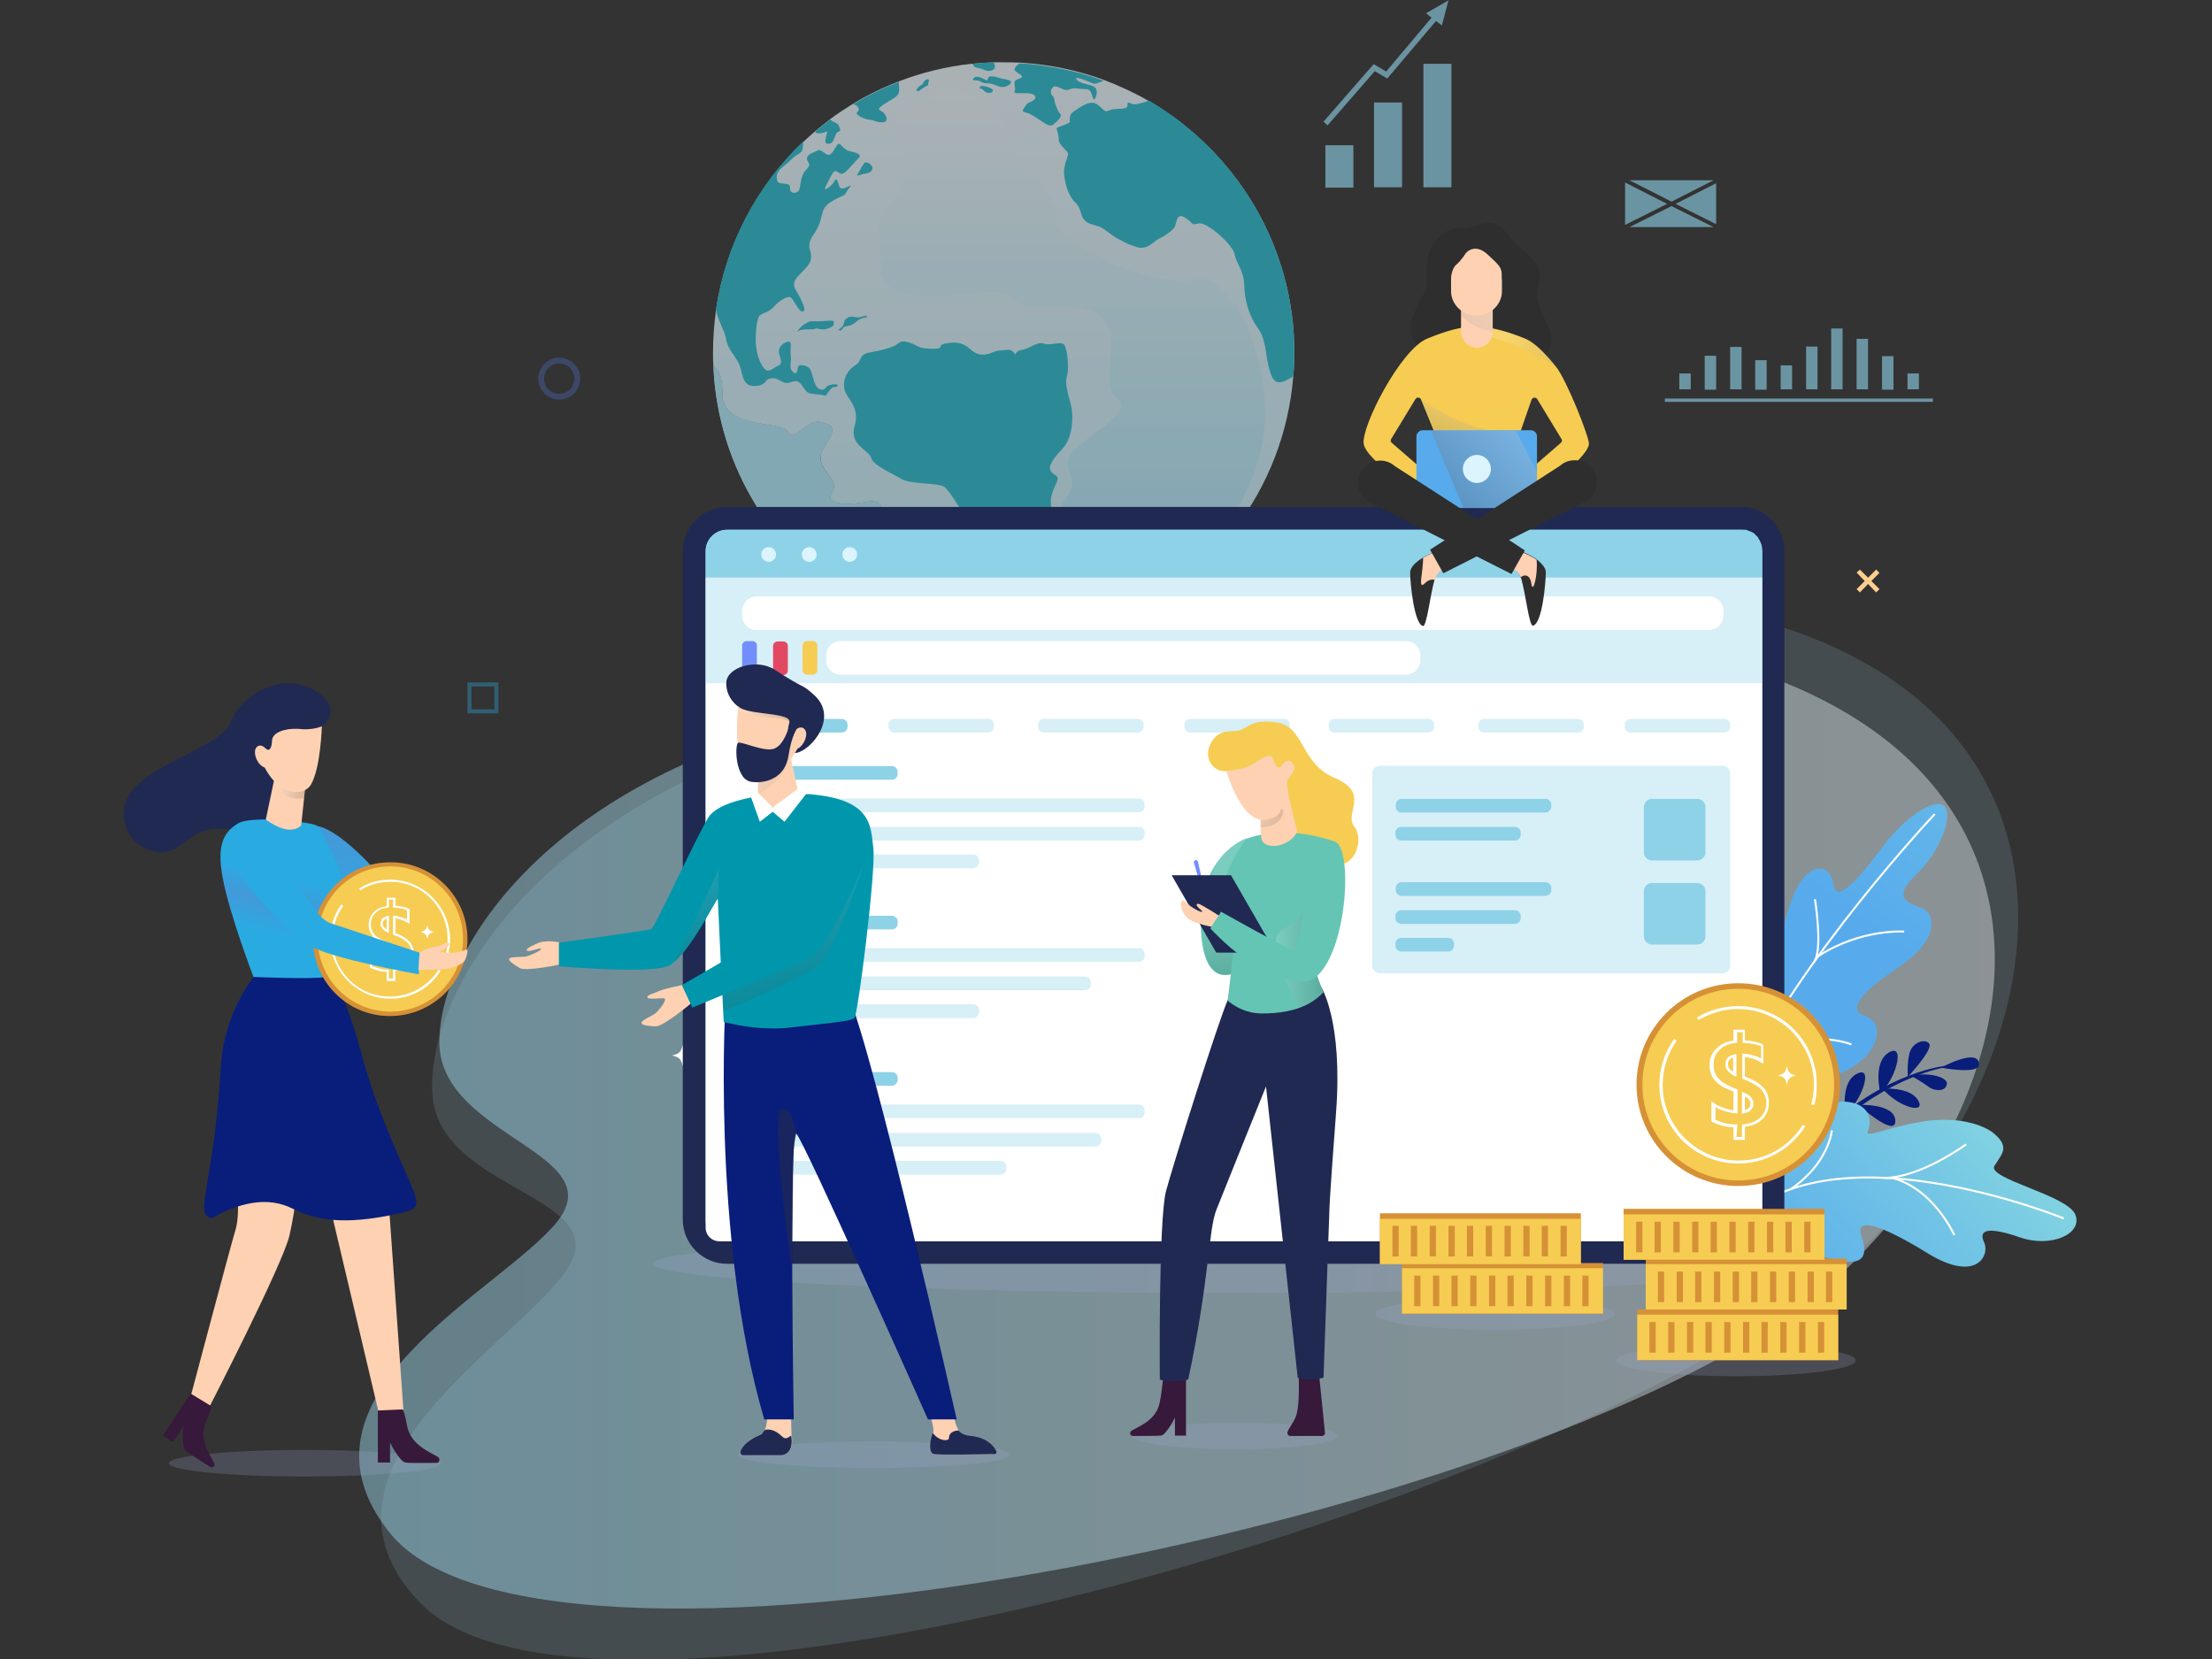 <?xml version="1.0" encoding="UTF-8"?> <!-- Generator: Adobe Illustrator 24.0.1, SVG Export Plug-In . SVG Version: 6.00 Build 0) --> <svg xmlns="http://www.w3.org/2000/svg" xmlns:xlink="http://www.w3.org/1999/xlink" version="1.1" id="Layer_1" x="0px" y="0px" viewBox="0 0 600 450" style="enable-background:new 0 0 600 450;" xml:space="preserve"><rect x="0" y="0" width="600" height="450" fill="#333333" stroke="none"/> <style type="text/css"> .st0{opacity:0.15;fill:#A9E1F2;} .st1{opacity:0.42;fill:url(#SVGID_1_);} .st2{opacity:0.67;} .st3{fill:#C0E1E6;} .st4{fill:url(#SVGID_2_);} .st5{fill:#28B5C8;} .st6{fill:url(#SVGID_3_);} .st7{fill:#A9E1F2;} .st8{fill:#61B6CA;} .st9{fill:url(#SVGID_4_);} .st10{fill:none;stroke:#FFFFFF;stroke-width:0.542;stroke-miterlimit:10;} .st11{fill:#091D7B;} .st12{fill:url(#SVGID_5_);} .st13{opacity:0.22;fill:#9FAAD4;} .st14{fill:#FFFFFF;} .st15{opacity:0.35;} .st16{fill:#004B6A;} .st17{opacity:0.35;fill:#004B6A;} .st18{fill:#DCF4FE;} .st19{fill:#202952;} .st20{fill:#8ED2E8;} .st21{fill:none;} .st22{opacity:0.35;fill:#8ED2E8;} .st23{fill:#E34862;} .st24{fill:#F6CC52;} .st25{fill:#728EFC;} .st26{fill:#D69136;} .st27{fill:#64C5B4;} .st28{opacity:0.15;fill:url(#SVGID_6_);} .st29{fill:#37193B;} .st30{opacity:0.15;fill:url(#SVGID_7_);} .st31{fill:#FDD1B1;} .st32{opacity:0.15;fill:url(#SVGID_8_);} .st33{fill:#0097AC;} .st34{opacity:0.15;fill:url(#SVGID_9_);} .st35{fill:none;stroke:#231F20;stroke-width:0.542;stroke-miterlimit:10;} .st36{opacity:0.16;fill:url(#SVGID_10_);} .st37{opacity:0.16;fill:url(#SVGID_11_);} .st38{fill:url(#SVGID_12_);} .st39{fill:url(#SVGID_13_);} .st40{fill:#29ABE2;} .st41{opacity:0.16;fill:url(#SVGID_14_);} .st42{fill:#2E2E2E;} .st43{opacity:0.15;fill:url(#SVGID_15_);} .st44{opacity:0.21;fill:url(#SVGID_16_);} .st45{fill:#57ABEC;} .st46{opacity:0.3;fill:url(#SVGID_17_);} .st47{opacity:0.61;} .st48{opacity:0.61;fill:#8ED2E8;} .st49{opacity:0.31;} .st50{fill:#5574D8;} .st51{fill:#FDD08D;} .st52{opacity:0.71;fill:#202952;} .st53{fill:url(#SVGID_18_);} .st54{opacity:0.15;fill:url(#SVGID_19_);} .st55{opacity:0.21;fill:url(#SVGID_20_);} .st56{opacity:0.36;} </style> <g> <path class="st0" d="M215.3,199.9c-77.6,25.2-100.5,75.4-97.9,98.1c2.9,25.3,50,26.5,36.2,46.6c-13.8,20.2-74,53.8-39.9,89.9 c47.2,49.9,323.2-28.8,392.8-97.1C588.6,256.9,573,83.6,215.3,199.9z"></path> <linearGradient id="SVGID_1_" gradientUnits="userSpaceOnUse" x1="97.373" y1="303.38" x2="541.081" y2="303.38"> <stop offset="0" style="stop-color:#A5E9FF"></stop> <stop offset="1" style="stop-color:#F0F3F5"></stop> </linearGradient> <path class="st1" d="M221.4,195c-77.2,19-103.1,66.2-102.2,88.5c1,24.9,46.8,29.3,31.9,47.9c-14.9,18.6-75.8,47-45.2,84.6 c42.4,51.9,316.4-4.9,388.9-66.4C580.3,277.1,577.5,107.5,221.4,195z"></path> <g class="st2"> <g> <g> <path class="st3" d="M233,164.1c0.1,0.1,0.2,0.1,0.3,0.2C233.2,164.3,233.1,164.2,233,164.1z"></path> </g> <g> <linearGradient id="SVGID_2_" gradientUnits="userSpaceOnUse" x1="272.205" y1="289.469" x2="272.205" y2="-30.383"> <stop offset="0" style="stop-color:#9CDBF0"></stop> <stop offset="1" style="stop-color:#F0F3F5"></stop> </linearGradient> <path class="st4" d="M351.1,95.7c0,2.2-0.1,4.3-0.3,6.4c-2.5,30.8-22.6,56.5-50.2,67.2c-3,1.2-6.1,2.1-9.2,2.9h0 c-6.1,1.5-12.5,2.3-19.1,2.3c-13.8,0-26.8-3.6-38.1-9.8c3.4,1.7-1.3-5.2,1.1-11.9c2.5-7.2,7.4-18.1,0-16.7 c-7.4,1.4-11.7,0.2-9.5-2.9c2.2-3.1-5.3-6.4-2.7-11.1c2.7-4.7,4.3-6.2,0-7.5c-4.3-1.4-7.6,5.9-9.3,2.6 c-1.7-3.3-18.1-0.4-17.9-10.7c0.1-4-0.9-6.2-2.4-7.2c-0.1-1.2-0.1-2.4-0.1-3.6c0-3.9,0.3-7.8,0.8-11.5 c2.6-17.9,11.2-33.8,23.7-45.7c1-1,2.1-1.9,3.2-2.9c1.3-1.1,2.7-2.2,4.1-3.3c2-1.5,4-2.8,6.1-4.1c3.9-2.4,8.1-4.4,12.4-6.1 c6.3-2.4,13-4.1,19.9-4.8c1.9-0.2,3.9-0.3,5.8-0.4h0c0.9,0,1.8,0,2.7,0c1.6,0,3.2,0,4.9,0.1h0c7.9,0.5,15.4,2.1,22.5,4.7 c4.2,1.6,8.3,3.5,12.1,5.7C335.2,41.1,351.1,66.6,351.1,95.7z"></path> </g> </g> <g> <g> <path class="st5" d="M229.2,106.1c0.8,2.3,4.1,4.4,2.6,9.5c-1.5,5.1,3.9,6.5,4.5,8.6c0.6,2.1,5.9,4.3,8.2,5.7 c2.3,1.5,10.1,1,11.7,2.2c1.6,1.2,5.8,8.5,7.4,11c1.6,2.5,2.3,2.1,3.4,4.3c1.1,2.1,0.7,5,2.8,6c2.1,1,2.8,2.6,3.4,2.9 c0.6,0.3,0.4-1.9,1.4-0.9c1,1,3.2,4.4,5.2,5.4c2,1,4.4,1.1,5.7,1.1c1.3,0,3.1-1.5,3.1-1.5s-2,0.5-3.4-0.1 c-1.4-0.6-1.9-3.7-1.9-4.3s-2.3,0.6-2.3-0.7c0-1.4,1.6-2.5,0.1-3.4c-1.5-0.9-3.4-1.5-2.3-1.9c1.1-0.5,1.6-1.3,1.8-1.9 c0.2-0.6,2.4-1.9,3.1-2.7c0.6-0.8,0.6-2.2,0.4-2.9c-0.3-0.6-3.6-0.4-2.9-1.2c0.7-0.8,3.8-1.4,4-2.5c0.2-1.1-0.5-1.9,0-4.2 c0.5-2.3,1.6-3.6,1.7-4.8c0.1-1.2-3.1-1.3-1.8-4c1.3-2.7,3.1-3.6,4.2-5.6c1.1-1.9,2.3-6.4,1-11.1c-1.3-4.7-1.3-5.7-0.8-7.5 c0.5-1.8,0-6.5-0.7-7.9c-0.7-1.4-4,0.2-5.7-0.5c-1.8-0.6-3.7,1.3-5.5,1.6c-1.8,0.3-2,0.9-2.2,1.3c-0.2,0.4-0.2-1.4-2.3-1.2 c-2.1,0.2-2.6,0.1-4.2,0.8c-1.6,0.7-3.6,0.9-5.5-0.8c-1.9-1.7-3.4-2.3-6.6-1.8c-3.2,0.5,0,1.6-4.1,1.5c-4.1-0.1-3.5-0.9-6.1-1.7 c-2.6-0.8-2.5,0.2-4,0.9c-1.5,0.7-3.4,1.2-6.7,1.8c-3.2,0.6-1.9,2.3-3.8,3.4C230.1,100.2,228.2,102.9,229.2,106.1z"></path> </g> </g> <g> <g> <path class="st5" d="M301.2,168.3c-0.2,0.2-0.4,0.6-0.6,1.1c-3,1.2-6.1,2.1-9.2,2.9c0.3-0.6,1.1-1.3,3.8-2.5 c3.4-1.4,3.7-1.7,4.1-2.9c0.4-1.3-2.1-0.1-3.4-1.2c-1.2-1.1,0.5-5.3,2.4-4.2c0.4,0.2-0.9,1.8-1.4,2.5c-0.4,0.7,0.4,1,1.8,0.7 c1.4-0.4,2.1,0.5,3.3,0.5S302.4,167.1,301.2,168.3z"></path> </g> </g> <g> <g> <path class="st5" d="M224,50.5c-1,1.9,1.7-0.1,2.3-1.3c0.6-1.2,0.9-0.1,1.3,1.2c0.4,1.3,1.5,0.6,2.7,0.1 c1.2-0.5-0.3,0.6-0.8,1.8c-0.6,1.1-1.6,0.8-4.3,2.6c-2.7,1.8-1.9,3.6-3.2,6.4c-1.2,2.8-3.2,3.7-2.2,6.9c1,3.2-1.5,4.6-3.3,6.7 c-1.9,2-1,3.2-0.1,4.7c0.9,1.6,2.5,4.6,1.4,4.9c-1.1,0.3-2.4-3.2-3.3-3.8c-0.9-0.6-3.3,1-4.7,2.6c-1.4,1.6-2.9,1.4-3.8,2.4 c-0.9,1-1.2,6.2-0.9,8.4c0.3,2.2,0.8,4,2.1,5.7c1.3,1.7,2.5-0.1,3.9-0.6c1.4-0.6,0.5-2,0.2-3.4c-0.3-1.3,0.8-2.7,2.3-3.1 c1.5-0.4,0.6,2,0.9,3.8c0.3,1.9-0.7,3.2,0.6,4.4c1.4,1.3,1-1.3,1.6-1.7c0.6-0.4,2.8-0.1,3.3,1.5c0.6,1.6,0.9,4.2,2.2,4.8 c1.3,0.6,1.7-0.3,2.1-0.7c0.5-0.5,3.2-0.9,2.9-0.2c-0.4,0.7-0.6,0.1-1.5,0.6c-0.9,0.6-1.6,2.5-2.1,2.1c-0.6-0.4-3.2-0.2-4.4-0.8 c-1.2-0.6-1.8-3.3-3.6-3.1c-1.9,0.3-1.8,1-3.9-0.1c-2.1-1.1-2.1-0.7-3.2-0.5c-1,0.3-0.7,1.9-4.1,1.9c-3.3-0.1-2.9-3.8-4-6.1 s-3-3.8-3.5-6.8c-0.4-2.3-2-4.4-2.7-7.8c2.6-17.9,11.2-33.8,23.7-45.7c0,0.4-0.1,0.8-0.1,1.2c0,2.4-1.5,2-3.1,3.7 c-1.6,1.7-4,2.8-4,4.7c0,1.9,0.6,1.7,1.9,1.9c1.3,0.2,1.7,0.1,1.7,1.4c0,1.3,1.6,1.4,2.3,0.6c0.7-0.7,0.3-4,2-5.7 c1.8-1.7,0.4-1.8,0.3-3c-0.1-1.2,1.5-1.6,2.5-2.1c1-0.6,1.2-0.2,2.7,0.8c1.5,1,2.4-2,3.2-2.7c0.7-0.6,1.3,1.5,3.2,1.9 c1.9,0.5,3.5,0.8,2.3,2c-1.2,1.2-1.7,1.9-3.2,3.4c-1.5,1.5-1.9,0.3-3,0C225.7,46.6,225,48.7,224,50.5z"></path> </g> </g> <g> <g> <path class="st5" d="M240.3,31.5c1,2.2-1.9,1.8-3.1,1.3c-1.2-0.5-1.9-0.1-3.9-1.2c-2-1.2-0.1-1-0.4-2.2c-0.2-0.6-0.7-1-1.5-1.1 c3.9-2.4,8.1-4.4,12.4-6.1c0,0.5,0.1,1.1,0.1,1.7c0.1,2.2-0.7,2.2-4,4.3C236.8,30.3,239.3,29.3,240.3,31.5z"></path> </g> </g> <g> <g> <path class="st5" d="M226.7,36.5c-0.5,1.2-0.7,2.4-1.9,2.5c-1.1,0.1-1-0.8-0.8-1.7c0.2-0.9,0.5-1.6,0.3-1.6 c-0.2,0-2.7,1.1-3.2,0c1.3-1.1,2.7-2.2,4.1-3.3c1.2,1.2,1.9,0.5,2.5,2.1C228.4,36.2,227.2,35.2,226.7,36.5z"></path> </g> </g> <g> <g> <path class="st5" d="M234.4,44.3c-0.6,0.7-1,1.7-1.7,2.8c-0.7,1.1,0.4,0.2,2,0c1.6-0.2,2.1-1,1.9-1.8 C236.3,44.5,235,43.6,234.4,44.3z"></path> </g> </g> <g> <g> <path class="st5" d="M250.2,22.9c-0.1,0.1-0.3,0.1-0.4,0.2c-0.9,0.6-1.6,1.5-1,1.6c0.7,0.1,0.7-0.4,2.2-1.2 c1.4-0.8,0.4-0.2,0.9-1.3C252.3,21.1,250.9,21.2,250.2,22.9z"></path> </g> </g> <g> <g> <path class="st5" d="M351.1,95.7c0,2.2-0.1,4.3-0.3,6.4c-0.8,0.5-1.7,1-2.5,1.3c-2.5,1-3.4-0.6-4.3-4.4c-0.8-3.8-0.7-7.2-3-10.3 c-2.2-3.1-3.4-7.2-3.5-11.3c-0.1-4.1-2.2-5.9-2.6-8.4c-0.4-2.5-7.4-8.8-9.7-8.4c-2.3,0.4-1,0.4-3.5-1.4c-2.5-1.8-2.5,1-3,2.2 c-0.5,1.2-3.1,2.8-4.4,3.4c-1.3,0.6-3.1,3.2-6,2.2c-3-1-2.7-1-4.4-1.9c-1.8-0.9-2.9-1.8-4.7-3.1c-1.9-1.3-5-0.7-5.9-3.9 c-0.9-3.2-1.5-2.7-2.5-4.2c-1-1.5-1.7-3.2-2.1-6c-0.5-2.9,1.1-5.3,1-6.2c-0.1-0.9-2.5-2.3-2.5-3.7s-0.6-2.9-0.6-3.2 c0-0.3,3.7-1.3,3.6-1.8c-0.1-0.5-0.1-1.8,0.6-2.4c0.7-0.6,3.4-2.5,4.9-2.7c1.5-0.2,2.1,0.5,3.4,1.7c1.3,1.2,1,0.2,3.2,0 c2.1-0.2,2.7,0,3.3-0.5c0.6-0.5-0.3-1.9,1.2-1c0.9,0.5,2.7-0.1,4.9-0.8C335.2,41.1,351.1,66.6,351.1,95.7z"></path> </g> </g> <g> <g> <path class="st5" d="M297,23.7c0.8,0.7,0.5,2.3,0,3.1c-0.5,0.7-0.7-1.1-1.2-2c-0.5-0.9-1.7-0.5-3.6-0.8c-1.9-0.3-2,0.6-3.2,0.4 c-1.1-0.2-2.5-1.4-3.3-0.8c-0.8,0.6-0.8,1.9-0.3,2.3c0.6,0.5,0.5,0.7,0.7,1.8c0.3,1,0.8,2.5,1.5,3.2c0.6,0.7-0.7,1.9-1.9,2.9 c-1.1,1-3.5-1.3-5.6-2.5c-2-1.2-3.3-0.6-2.4-1.9c0.9-1.2,0.4-1.1,1.9-1.8c2-0.8,1.5-2.2-0.8-2.3c-2.3-0.1-4,0.2-3.6-0.5 c0.4-0.7-0.2-1.8,0-2.6c0.2-0.8,2-0.8,2-1.4c0-0.6-2-1.3-2-1.9c0-0.6,0.9-1.7,1.7-1.7h0c7.9,0.5,15.4,2.1,22.5,4.7 c-1.2,0.4-2.2,1-3,0.7c-1-0.4-5.3-2.3-4.4-1C293,22.8,296.2,22.9,297,23.7z"></path> </g> </g> <g> <g> <path class="st5" d="M264.1,21.2c-0.8,1.1,0.6,0.2,1.8,0.9c1.2,0.7,1.8,0.4,2.9,0.6c1.2,0.2,2.6,1.4,4.2,0.7 c1.6-0.7,1.8-1.6-0.3-1.9c-2.1-0.3-2-0.7-3.7-0.8c-1.7-0.1-0.4,1.7-2,0.8C265.4,20.6,264.4,20.7,264.1,21.2z"></path> </g> </g> <g> <g> <path class="st5" d="M269.9,17.9c0.1,1.2-1.6,1.8-3.1,1c-1.4-0.7-2.6-0.2-3-1.6c1.9-0.2,3.9-0.3,5.8-0.4h0 C269.7,17.2,269.8,17.6,269.9,17.9z"></path> </g> </g> <g> <g> <path class="st5" d="M265.8,23.6c-0.2,0.8,0.2,0,1.2,1.1c1,1,2.6,0.4,2.3-0.3C269,23.8,266,22.8,265.8,23.6z"></path> </g> </g> <g> <g> <path class="st5" d="M216.6,89.8c1.1-0.8,3.6-0.2,4.4-0.6c0.8-0.4,1.4,0.5,3.3,0c1.9-0.6,1.9-1.1,1.9-1.7c0-0.6-0.3-0.6-3.2-0.4 c-2.9,0.2-3-0.3-4.4,0.6C217.1,88.5,215.6,90.6,216.6,89.8z"></path> </g> </g> <g> <g> <path class="st5" d="M230.3,86c-1.4,0.7-1.2,1-1.5,2c-0.3,1.1-2,1.4-1.1,1.6c0.9,0.2,0.6-0.9,1.8-1.1c1.1-0.1,2-0.5,3.1-1.5 c1.1-1,2.6-0.7,2.6-1.2c0-0.5-1.9,0.4-2.7,0.3S231.1,85.7,230.3,86z"></path> </g> </g> <g> <linearGradient id="SVGID_3_" gradientUnits="userSpaceOnUse" x1="290.764" y1="173.728" x2="290.764" y2="2.361"> <stop offset="0" style="stop-color:#9CDBF0"></stop> <stop offset="1" style="stop-color:#F0F3F5"></stop> </linearGradient> <path class="st6" d="M245.8,39.9c-1.9,6,1.6,8.8-4.1,15.1c-5.8,6.4-2.7,10.9-2.9,15.8c-0.2,4.9,1.2,8.7,11.4,9.5 c10.2,0.8,20.8-3.7,25,0.9c4.2,4.6,12.6-0.7,21.7,3.6c9.1,4.3,0.3,19.6,6.2,23.4c5.9,3.8-13.4,12-13.4,17.1 c0,5.1,3.4,4.6-1.2,10.9c-4.6,6.3,14.6,6.7,12.9,14.9c-1.6,8.2,9.9,1.7,17.3-1.2c7.4-2.9,14.1-6.2,17.2-12.4s9.9-17.9,6.2-36.3 c-3.7-18.4-12.4-26.9-18.1-25.3c-5.8,1.5-21-3-23.5-5c-2.4-2.1-4.9-1.7-11.3-6.8c-6.4-5.1-0.2-2.5-4.1-10.1 c-3.9-7.6-9.1-8.4-10-14.1c-0.9-5.7-6.9-13.1-10.9-14c-4-0.9-6.4-4-9.2-1.7c-2.8,2.4-9,5.3-11.3,6.5 C241.7,32,246.4,38,245.8,39.9z"></path> </g> <g> <path class="st3" d="M234.1,164.8c-0.3-0.1-0.5-0.3-0.8-0.5c0,0,0,0,0,0c-0.1-0.1-0.2-0.1-0.3-0.2c0,0,0,0,0,0 c-22.7-13-38.3-37-39.5-64.8c1.6,1,2.5,3.3,2.4,7.2c-0.3,10.2,16.2,7.4,17.9,10.7c1.7,3.3,5-4,9.3-2.6c4.3,1.4,2.7,2.8,0,7.5 c-2.7,4.7,4.9,8,2.7,11.1c-2.2,3.1,2.1,4.3,9.5,2.9c7.4-1.4,2.5,9.5,0,16.7C232.8,159.6,237.6,166.5,234.1,164.8z"></path> </g> <g> <path class="st7" d="M234.1,164.8c-0.3-0.1-0.5-0.3-0.8-0.5c0,0,0,0,0,0c-0.1-0.1-0.2-0.1-0.3-0.2c0,0,0,0,0,0 c-22.7-13-38.3-37-39.5-64.8c1.6,1,2.5,3.3,2.4,7.2c-0.3,10.2,16.2,7.4,17.9,10.7c1.7,3.3,5-4,9.3-2.6c4.3,1.4,2.7,2.8,0,7.5 c-2.7,4.7,4.9,8,2.7,11.1c-2.2,3.1,2.1,4.3,9.5,2.9c7.4-1.4,2.5,9.5,0,16.7C232.8,159.6,237.6,166.5,234.1,164.8z"></path> </g> <g> <path class="st8" d="M234.1,164.8c-0.2-0.1-0.5-0.3-0.8-0.5C233.6,164.5,233.8,164.6,234.1,164.8z"></path> </g> </g> <g> <linearGradient id="SVGID_4_" gradientUnits="userSpaceOnUse" x1="1196.027" y1="1004.961" x2="1091.361" y2="1107.473" gradientTransform="matrix(0.986 -0.166 0.166 0.986 -754.202 -659.872)"> <stop offset="0" style="stop-color:#84D5E0"></stop> <stop offset="1" style="stop-color:#57ABEC"></stop> </linearGradient> <path class="st9" d="M501.3,290.1c8.8-4.7,9.9-12.9,4.6-14.5c-3.8-1.2-3.6-4.8,8.6-12.9c12.3-8.2,9.9-14.7,7.5-16 c-2.4-1.4-9.9-2.2-2.5-9.2s10.4-17,7.7-19c-2.8-2-10.8,3.5-16.3,10.9c-5.6,7.4-12.7,16.4-13.5,10.6c-0.8-5.8-6.4-6.3-10.2,1.2 c-3.8,7.5-6.3,25.6-9,22.6c-2.6-2.8-6.8-3.5-8.1,7.2c-1.1,9,1.4,23.7,1.4,23.7S492.6,294.8,501.3,290.1z"></path> <path class="st10" d="M524.8,220.8c0,0-36.6,38.8-53.2,73.9"></path> <path class="st10" d="M516.5,252.7c0,0-11.6-0.9-23.4,6.7"></path> <path class="st10" d="M502.2,283.3c0,0-12.3-5-26.4,3.3"></path> <path class="st10" d="M492.3,243.9c0,0,2.2,13.5-0.2,17"></path> </g> <g> <path class="st11" d="M536.8,288.7c0.1,2.9-10.3,0.9-10.3,0.9S536.7,284,536.8,288.7z"></path> <path class="st11" d="M528.1,293.9c0.1-1.6-4.6-3.2-9.7-2.1c0,0,3,1.7,4.6,2.9C524.6,296,527.9,296.3,528.1,293.9z"></path> <g> <path class="st11" d="M496.1,307c16.6-15.4,31.6-17.5,31.7-17.5l0-0.4c-0.2,0-15.7,1.5-32.4,16.9L496.1,307z"></path> </g> <path class="st11" d="M523.3,283.1c1.1,1.6-5.8,9-5.8,9s-0.3-3.8,0.5-6.6C518.8,282.7,522.2,281.6,523.3,283.1z"></path> <path class="st11" d="M510.6,295.3c0,0,7.6-0.6,9.7,3.2C522.5,302.2,515.3,300.6,510.6,295.3z"></path> <path class="st11" d="M504.1,299.7c0,0,9.9-0.5,10,4.3C514.2,308.8,504.1,299.7,504.1,299.7z"></path> <path class="st11" d="M500.6,301.9c0,0-1.5-8.5,3.2-10.7C508.5,288.9,504.5,299.6,500.6,301.9z"></path> <path class="st11" d="M510,296.3c0,0-2.1-8.4,2.5-10.9C517.1,282.9,513.8,293.7,510,296.3z"></path> </g> <g> <linearGradient id="SVGID_5_" gradientUnits="userSpaceOnUse" x1="544.663" y1="301.822" x2="483.069" y2="356.955"> <stop offset="0" style="stop-color:#84D5E0"></stop> <stop offset="0.467" style="stop-color:#6FC1E6"></stop> <stop offset="1" style="stop-color:#57ABEC"></stop> </linearGradient> <path class="st12" d="M476.9,316.9c6.2-7.4,14.8-18.1,22.7-18.1c8,0,8.1,5.6,7.1,7.9c-0.9,2.3,3.9-0.6,14.3-2.4 c10.5-1.8,17.5,1.1,19.9,3.2c4.2,3.6,2.3,5.3,0.1,8.7c-2.2,3.5,19.6,7.9,21.9,13.2c2.2,5.3-6.6,9.2-15.1,6.2 c-8.4-2.9-11.3-2.1-9.6,1.4c1.6,3.5-2.1,11.1-15.4,2.9c-13.3-8.2-19.4-9.5-18-5c1.5,4.6,2.3,9.5-8.7,6.4 c-11-3.1-22.8-10.8-26.2-8.6C466.7,335.1,470.8,324.2,476.9,316.9z"></path> <path class="st10" d="M559.8,330.5c0,0-64.9-26.6-89.8,2.5"></path> <path class="st10" d="M530.1,335c0,0-5.5-12.3-16.5-15.4"></path> <path class="st10" d="M533.3,310.4c0,0-12.2,9-22.1,9.1"></path> <path class="st10" d="M496.9,306.6c0,0-0.8,8.9-11.1,15.9"></path> </g> <g> <path class="st13" d="M491.5,342.8c0,4.4-70.3,7.9-157.1,7.9s-157.1-3.6-157.1-7.9c0-4.4,70.3-7.9,157.1-7.9 S491.5,338.4,491.5,342.8z"></path> <g> <path class="st14" d="M188.1,286.3c-2,0.5-2.4,0.9-2.9,2.9c-0.5-2-0.9-2.4-2.9-2.9c2-0.5,2.4-0.9,2.9-2.9 C185.7,285.5,186.1,285.8,188.1,286.3z"></path> <g class="st15"> <g> <rect x="254.4" y="188.3" class="st16" width="10.4" height="40.8"></rect> </g> <g> <rect x="240.8" y="192.2" class="st16" width="10.4" height="36.9"></rect> </g> <g> <rect x="227.2" y="196" class="st16" width="10.4" height="33"></rect> </g> <g> <rect x="213.6" y="201.9" class="st16" width="10.4" height="27.2"></rect> </g> <g> <rect x="267.8" y="201.9" class="st16" width="10.4" height="27.2"></rect> </g> <g> <rect x="200" y="190.2" class="st16" width="10.4" height="38.9"></rect> </g> </g> <g> <g> <circle class="st16" cx="221.4" cy="150.4" r="2"></circle> </g> <g> <path class="st16" d="M212.4,150.4c0,1.1-0.9,2-2,2c-1.1,0-2-0.9-2-2c0-1.1,0.9-2,2-2C211.5,148.4,212.4,149.3,212.4,150.4z"></path> </g> <g> <path class="st16" d="M201.3,150.4c0,1.1-0.9,2-2,2c-1.1,0-2-0.9-2-2c0-1.1,0.9-2,2-2C200.4,148.4,201.3,149.3,201.3,150.4z"></path> </g> </g> <g> <g> <path class="st17" d="M203.5,271.2L203.5,271.2c-1.9,0-3.5-1.6-3.5-3.5l0,0c0-1.9,1.6-3.5,3.5-3.5l0,0c1.9,0,3.5,1.6,3.5,3.5 l0,0C207,269.6,205.5,271.2,203.5,271.2z"></path> <path class="st16" d="M266.7,271.2h-49.6c-1.9,0-3.5-1.6-3.5-3.5l0,0c0-1.9,1.6-3.5,3.5-3.5h49.6c1.9,0,3.5,1.6,3.5,3.5l0,0 C270.3,269.6,268.7,271.2,266.7,271.2z"></path> </g> <g> <path class="st17" d="M203.5,259.6L203.5,259.6c-1.9,0-3.5-1.6-3.5-3.5l0,0c0-1.9,1.6-3.5,3.5-3.5l0,0c1.9,0,3.5,1.6,3.5,3.5 l0,0C207,258,205.5,259.6,203.5,259.6z"></path> <path class="st16" d="M266.7,259.6h-49.6c-1.9,0-3.5-1.6-3.5-3.5l0,0c0-1.9,1.6-3.5,3.5-3.5h49.6c1.9,0,3.5,1.6,3.5,3.5l0,0 C270.3,258,268.7,259.6,266.7,259.6z"></path> </g> <g> <path class="st17" d="M203.5,247.9L203.5,247.9c-1.9,0-3.5-1.6-3.5-3.5l0,0c0-1.9,1.6-3.5,3.5-3.5l0,0c1.9,0,3.5,1.6,3.5,3.5 l0,0C207,246.3,205.5,247.9,203.5,247.9z"></path> <path class="st16" d="M266.7,247.9h-49.6c-1.9,0-3.5-1.6-3.5-3.5l0,0c0-1.9,1.6-3.5,3.5-3.5h49.6c1.9,0,3.5,1.6,3.5,3.5l0,0 C270.3,246.3,268.7,247.9,266.7,247.9z"></path> </g> </g> <path class="st16" d="M319.1,228.9h130.9c0,0-3.5-52.2-21.7-52.2s-16.5,30.6-26.8,28.7c-7.6-1.4-8-10.3-14.9-10.3 c-9.7,0-13,24.7-27.3,9.6c-11.5-12.1-14.8,16.8-23.8,11.3C322.6,208.2,319.1,228.9,319.1,228.9z"></path> <path class="st16" d="M451.2,234.2h-7.8v-1.7h-0.6v1.7h-6.7v-1.7h-0.6v1.7h-6.7v-1.7h-0.6v1.7h-6.7v-1.7h-0.6v1.7h-6.8v-1.7h-0.6 v1.7h-6.7v-1.7h-0.6v1.7h-6.7v-1.7h-0.6v1.7h-6.7v-1.7H392v1.7h-6.8v-1.7h-0.6v1.7H378v-1.7h-0.6v1.7h-6.7v-1.7h-0.6v1.7h-6.7 v-1.7h-0.6v1.7h-6.8v-1.7h-0.6v1.7h-6.9v-1.7h0h-0.6v1.7h-6.7v-1.7h0h-0.6h0v1.7h-6.7v-1.7h-0.6h0v1.7H327v-1.7h0h-0.6h0v1.7 h-6.7v-1.7h0h-0.6v2.3h0.6h6.8h0.6h6.7h0.6h6.7h0.6h6.7h0.6h6.9h0.6h6.8h0.6h6.7h0.6h6.7h0.6h6.7h0.6h6.8h0.6h6.7h0.6h6.7h0.6 h6.7h0.6h6.8h0.6h6.7h0.6h6.7h0.6h6.7h0.6h8v-0.4C451.4,234.3,451.3,234.2,451.2,234.2z"></path> <path class="st17" d="M319.1,228.9c0,0,10.8-0.2,15.9-8.6c6.2-10.1,12.6-4.1,16.8,0.3c6,6.2,12.2-17.7,20.5-14.8 c8.3,2.9,9,18.5,19.4,14.7c8.9-3.3,11.4-8.3,19.4-4.8c10.5,4.6,13.9-13.8,23.1-2.8c8.9,10.5,10.1,15.5,15.6,16H319.1z"></path> <g> <path class="st16" d="M414.6,297.6c0,7.3-5.9,13.3-13.3,13.3c-7.3,0-13.3-5.9-13.3-13.3c0-7,5.4-12.7,12.3-13.2c0.3,0,0.7,0,1,0 c4.7,0,8.9,2.5,11.2,6.2C413.8,292.6,414.6,295,414.6,297.6z"></path> <path class="st17" d="M412.5,290.5l-11.2,7.1l-1-13.2c0.3,0,0.7,0,1,0C406,284.4,410.2,286.8,412.5,290.5z"></path> </g> <g> <path class="st16" d="M449.9,297.6c0,7.3-5.9,13.3-13.3,13.3c-6.1,0-11.2-4.1-12.8-9.6c-0.3-1.2-0.5-2.4-0.5-3.7 c0-7,5.4-12.7,12.3-13.2c0.3,0,0.7,0,1,0c4.7,0,8.9,2.5,11.2,6.2C449.1,292.6,449.9,295,449.9,297.6z"></path> <path class="st17" d="M447.8,290.5l-11.2,7.1l-12.8,3.7c-0.3-1.2-0.5-2.4-0.5-3.7c0-7,5.4-12.7,12.3-13.2c0.3,0,0.7,0,1,0 C441.3,284.4,445.5,286.8,447.8,290.5z"></path> </g> <g> <path class="st16" d="M379.9,297.6c0,7.3-5.9,13.3-13.3,13.3c-7.3,0-13.3-5.9-13.3-13.3c0-3,1-5.7,2.7-8 c2.4-3.2,6.3-5.3,10.6-5.3c5.8,0,10.7,3.7,12.5,8.9C379.6,294.6,379.9,296.1,379.9,297.6z"></path> <path class="st17" d="M379.2,293.3l-12.5,4.4l-10.6-8c2.4-3.2,6.3-5.3,10.6-5.3C372.4,284.4,377.3,288.1,379.2,293.3z"></path> </g> <g> <path class="st16" d="M344.9,297.6c0,7.3-5.9,13.3-13.3,13.3c-1.1,0-2.2-0.1-3.3-0.4c-2.3-0.6-4.3-1.7-5.9-3.3 c-2.5-2.4-4.1-5.8-4.1-9.6c0-3,1-5.7,2.7-8c2.4-3.2,6.3-5.3,10.6-5.3c5.8,0,10.7,3.7,12.5,8.9 C344.6,294.6,344.9,296.1,344.9,297.6z"></path> <path class="st17" d="M331.6,297.6l-3.3,12.9c-2.3-0.6-4.3-1.7-5.9-3.3L331.6,297.6z"></path> </g> <path class="st16" d="M402.6,244.2h-85c-0.7,0-1.3-0.6-1.3-1.3l0,0c0-0.7,0.6-1.3,1.3-1.3h85c0.7,0,1.3,0.6,1.3,1.3l0,0 C403.9,243.7,403.3,244.2,402.6,244.2z"></path> <g> <path class="st16" d="M448.7,271.6H320.1c-0.7,0-1.2-0.6-1.2-1.2v-24.1c0-0.7,0.6-1.2,1.2-1.2h128.6c0.7,0,1.2,0.6,1.2,1.2v24.1 C449.9,271,449.4,271.6,448.7,271.6z"></path> <path class="st16" d="M409.8,252.6h-85c-0.7,0-1.3-0.6-1.3-1.3l0,0c0-0.7,0.6-1.3,1.3-1.3h85c0.7,0,1.3,0.6,1.3,1.3l0,0 C411,252.1,410.5,252.6,409.8,252.6z"></path> <path class="st16" d="M442.8,259.5h-71.7c-0.7,0-1.3-0.6-1.3-1.3l0,0c0-0.7,0.6-1.3,1.3-1.3h71.7c0.7,0,1.3,0.6,1.3,1.3l0,0 C444.1,258.9,443.5,259.5,442.8,259.5z"></path> <path class="st16" d="M442.8,252.6h-25.6c-0.7,0-1.3-0.6-1.3-1.3l0,0c0-0.7,0.6-1.3,1.3-1.3h25.6c0.7,0,1.3,0.6,1.3,1.3l0,0 C444.1,252.1,443.5,252.6,442.8,252.6z"></path> <path class="st16" d="M362.8,259.5h-38.1c-0.7,0-1.3-0.6-1.3-1.3l0,0c0-0.7,0.6-1.3,1.3-1.3h38.1c0.7,0,1.3,0.6,1.3,1.3l0,0 C364,258.9,363.5,259.5,362.8,259.5z"></path> <path class="st16" d="M422,266.5h-67.9c-0.7,0-1.3-0.6-1.3-1.3l0,0c0-0.7,0.6-1.3,1.3-1.3H422c0.7,0,1.3,0.6,1.3,1.3l0,0 C423.3,266,422.7,266.5,422,266.5z"></path> <path class="st16" d="M345.3,266.5h-20.7c-0.7,0-1.3-0.6-1.3-1.3l0,0c0-0.7,0.6-1.3,1.3-1.3h20.7c0.7,0,1.3,0.6,1.3,1.3l0,0 C346.6,266,346,266.5,345.3,266.5z"></path> <path class="st16" d="M442.8,266.5h-12.3c-0.7,0-1.3-0.6-1.3-1.3l0,0c0-0.7,0.6-1.3,1.3-1.3h12.3c0.7,0,1.3,0.6,1.3,1.3l0,0 C444.1,266,443.5,266.5,442.8,266.5z"></path> </g> <g> <path class="st16" d="M305.5,310.9h-104c-0.7,0-1.2-0.6-1.2-1.2v-24.1c0-0.7,0.6-1.2,1.2-1.2h104c0.7,0,1.2,0.6,1.2,1.2v24.1 C306.7,310.3,306.1,310.9,305.5,310.9z"></path> <path class="st16" d="M273.8,292h-68.6c-0.7,0-1.3-0.6-1.3-1.3l0,0c0-0.7,0.6-1.3,1.3-1.3h68.6c0.7,0,1.3,0.6,1.3,1.3l0,0 C275.1,291.5,274.5,292,273.8,292z"></path> <path class="st16" d="M300.7,298.9h-44.2c-0.7,0-1.3-0.6-1.3-1.3l0,0c0-0.7,0.6-1.3,1.3-1.3h44.2c0.7,0,1.3,0.6,1.3,1.3l0,0 C301.9,298.3,301.3,298.9,300.7,298.9z"></path> <path class="st16" d="M300.7,292h-20.3c-0.7,0-1.3-0.6-1.3-1.3l0,0c0-0.7,0.6-1.3,1.3-1.3h20.3c0.7,0,1.3,0.6,1.3,1.3l0,0 C301.9,291.5,301.3,292,300.7,292z"></path> <path class="st16" d="M249.7,298.9h-44.6c-0.7,0-1.3-0.6-1.3-1.3l0,0c0-0.7,0.6-1.3,1.3-1.3h44.6c0.7,0,1.3,0.6,1.3,1.3l0,0 C250.9,298.3,250.4,298.9,249.7,298.9z"></path> <path class="st16" d="M221.5,306h-16.3c-0.7,0-1.3-0.6-1.3-1.3l0,0c0-0.7,0.6-1.3,1.3-1.3h16.3c0.7,0,1.3,0.6,1.3,1.3l0,0 C222.7,305.4,222.2,306,221.5,306z"></path> </g> <path class="st18" d="M478,149.5v181.3c0,3.2-2.6,5.8-5.8,5.8H197.2c-3.2,0-5.8-2.6-5.8-5.8V149.5c0-3.2,2.6-5.8,5.8-5.8h274.9 c0.1,0,0.2,0,0.3,0c0.1,0,0.2,0,0.3,0c0.1,0,0.2,0,0.3,0c0.1,0,0.1,0,0.2,0c0.1,0,0.1,0,0.2,0c0,0,0.1,0,0.1,0c0,0,0.1,0,0.1,0 c0.1,0,0.1,0,0.2,0.1c0.2,0.1,0.4,0.1,0.6,0.2c0.2,0.1,0.3,0.2,0.5,0.2c0.1,0,0.1,0.1,0.2,0.1c0.1,0,0.1,0.1,0.2,0.1 c0.1,0,0.1,0.1,0.2,0.1c0.1,0,0.1,0.1,0.2,0.1c0.1,0.1,0.1,0.1,0.2,0.2c0.1,0.1,0.1,0.1,0.2,0.2c0.2,0.2,0.3,0.3,0.5,0.5 c0,0,0.1,0.1,0.1,0.1c0.1,0.1,0.2,0.2,0.2,0.3c0,0.1,0.1,0.1,0.1,0.2c0,0.1,0.1,0.1,0.1,0.2c0,0,0.1,0.1,0.1,0.1c0,0,0,0,0,0 c0,0.1,0.1,0.1,0.1,0.2c0,0.1,0.1,0.2,0.1,0.3c0,0,0,0.1,0.1,0.1c0,0.1,0.1,0.2,0.1,0.3c0,0.1,0.1,0.2,0.1,0.3 c0.1,0.2,0.1,0.5,0.2,0.7c0,0.1,0,0.2,0,0.3c0,0,0,0,0,0c0,0.1,0,0.2,0,0.3c0,0.1,0,0.1,0,0.2C478,149.3,478,149.4,478,149.5z"></path> <path class="st19" d="M197.2,342.8c-6.6,0-12-5.4-12-12V149.5c0-6.6,5.4-12,12-12h274.9c0.2,0,0.5,0,0.7,0c0.2,0,0.3,0,0.5,0 c0.2,0,0.4,0.1,0.7,0.1c0.1,0,0.2,0,0.3,0c0.1,0,0.2,0,0.3,0.1c0.1,0,0.2,0,0.4,0.1l0.3,0.1c0.2,0,0.3,0.1,0.4,0.1 c0.4,0.1,0.7,0.2,1.1,0.4c0.4,0.2,0.7,0.3,1.1,0.5c0.1,0.1,0.3,0.2,0.4,0.3c0.2,0.1,0.3,0.2,0.5,0.3c0.1,0.1,0.4,0.3,0.4,0.3 c0.1,0.1,0.2,0.2,0.3,0.3c0.1,0.1,0.2,0.2,0.4,0.3c0.1,0.1,0.2,0.2,0.4,0.3c0.4,0.3,0.7,0.7,1,1.1c0,0,0,0,0.1,0.1l2,3.5 c0,0,0,0.1,0,0.1c0.1,0.1,0.1,0.3,0.1,0.4l0,0.1c0.2,0.5,0.3,1,0.3,1.5c0,0.1,0,0.2,0.1,0.3c0,0.2,0,0.3,0.1,0.5 c0,0.1,0,0.2,0,0.3c0,0.2,0,0.4,0,0.5c0,0.1,0,0.3,0,0.4v181.3c0,6.6-5.4,12-12,12H197.2z"></path> <path class="st20" d="M478,149.5v181.3c0,3.2-2.6,5.8-5.8,5.8H197.2c-3.2,0-5.8-2.6-5.8-5.8V149.5c0-3.2,2.6-5.8,5.8-5.8h274.9 c0.1,0,0.2,0,0.3,0c0.1,0,0.2,0,0.3,0c0.1,0,0.2,0,0.3,0c0.1,0,0.1,0,0.2,0c0.1,0,0.1,0,0.2,0c0,0,0.1,0,0.1,0c0,0,0.1,0,0.1,0 c0.1,0,0.1,0,0.2,0.1c0.2,0.1,0.4,0.1,0.6,0.2c0.2,0.1,0.3,0.2,0.5,0.2c0.1,0,0.1,0.1,0.2,0.1c0.1,0,0.1,0.1,0.2,0.1 c0.1,0,0.1,0.1,0.2,0.1c0.1,0,0.1,0.1,0.2,0.1c0.1,0.1,0.1,0.1,0.2,0.2c0.1,0.1,0.1,0.1,0.2,0.2c0.2,0.2,0.3,0.3,0.5,0.5 c0,0,0.1,0.1,0.1,0.1c0.1,0.1,0.2,0.2,0.2,0.3c0,0.1,0.1,0.1,0.1,0.2c0,0.1,0.1,0.1,0.1,0.2c0,0,0.1,0.1,0.1,0.1c0,0,0,0,0,0 c0,0.1,0.1,0.1,0.1,0.2c0,0.1,0.1,0.2,0.1,0.3c0,0,0,0.1,0.1,0.1c0,0.1,0.1,0.2,0.1,0.3c0,0.1,0.1,0.2,0.1,0.3 c0.1,0.2,0.1,0.5,0.2,0.7c0,0.1,0,0.2,0,0.3c0,0,0,0,0,0c0,0.1,0,0.2,0,0.3c0,0.1,0,0.1,0,0.2C478,149.3,478,149.4,478,149.5z"></path> <path class="st14" d="M474.3,336.7H195.1c-2,0-3.7-1.6-3.7-3.7V156.6H478V333C478,335,476.3,336.7,474.3,336.7z"></path> <path class="st20" d="M478,149.5v7.1H191.4v-7.1c0-3.2,2.6-5.8,5.8-5.8h274.9C475.3,143.6,478,146.2,478,149.5z"></path> <g> <g> <path class="st18" d="M232.5,150.4c0,1.1-0.9,2-2,2s-2-0.9-2-2c0-1.1,0.9-2,2-2S232.5,149.3,232.5,150.4z"></path> </g> <g> <circle class="st18" cx="219.5" cy="150.4" r="2"></circle> </g> <g> <circle class="st18" cx="208.5" cy="150.4" r="2"></circle> </g> </g> <line class="st21" x1="276.9" y1="139.4" x2="276.9" y2="140.4"></line> <rect x="191.4" y="156.6" class="st22" width="286.6" height="28.7"></rect> <path class="st14" d="M463.6,170.9H205.2c-2.1,0-3.9-1.7-3.9-3.9v-1.3c0-2.1,1.7-3.9,3.9-3.9h258.4c2.1,0,3.9,1.7,3.9,3.9v1.3 C467.4,169.2,465.7,170.9,463.6,170.9z"></path> <path class="st14" d="M381.4,183H228c-2.1,0-3.9-1.7-3.9-3.9v-1.3c0-2.1,1.7-3.9,3.9-3.9h153.4c2.1,0,3.9,1.7,3.9,3.9v1.3 C385.2,181.2,383.5,183,381.4,183z"></path> <g> <path class="st23" d="M212.5,183.1h-1.6c-0.6,0-1.2-0.5-1.2-1.2v-6.7c0-0.6,0.5-1.2,1.2-1.2h1.6c0.6,0,1.2,0.5,1.2,1.2v6.7 C213.7,182.6,213.1,183.1,212.5,183.1z"></path> <path class="st24" d="M220.5,183h-1.6c-0.6,0-1.2-0.5-1.2-1.2v-6.7c0-0.6,0.5-1.2,1.2-1.2h1.6c0.6,0,1.2,0.5,1.2,1.2v6.7 C221.7,182.4,221.1,183,220.5,183z"></path> <path class="st25" d="M204.1,183h-1.6c-0.6,0-1.2-0.5-1.2-1.2v-6.7c0-0.6,0.5-1.2,1.2-1.2h1.6c0.6,0,1.2,0.5,1.2,1.2v6.7 C205.3,182.4,204.8,183,204.1,183z"></path> </g> <path class="st20" d="M228.3,198.7h-25.4c-0.9,0-1.6-0.7-1.6-1.6v-0.5c0-0.9,0.7-1.6,1.6-1.6h25.4c0.9,0,1.6,0.7,1.6,1.6v0.5 C229.9,198,229.2,198.7,228.3,198.7z"></path> <path class="st20" d="M241.9,211.5h-39c-0.9,0-1.6-0.7-1.6-1.6v-0.5c0-0.9,0.7-1.6,1.6-1.6h39c0.9,0,1.6,0.7,1.6,1.6v0.5 C243.5,210.8,242.8,211.5,241.9,211.5z"></path> <path class="st22" d="M467.2,264h-92.9c-1.1,0-2.1-0.9-2.1-2.1v-52.1c0-1.1,0.9-2.1,2.1-2.1h92.9c1.1,0,2.1,0.9,2.1,2.1V262 C469.3,263.1,468.4,264,467.2,264z"></path> <path class="st20" d="M419.2,220.4h-39c-0.9,0-1.6-0.7-1.6-1.6v-0.5c0-0.9,0.7-1.6,1.6-1.6h39c0.9,0,1.6,0.7,1.6,1.6v0.5 C420.8,219.6,420,220.4,419.2,220.4z"></path> <path class="st20" d="M410.9,228h-30.8c-0.9,0-1.6-0.7-1.6-1.6v-0.5c0-0.9,0.7-1.6,1.6-1.6h30.8c0.9,0,1.6,0.7,1.6,1.6v0.5 C412.5,227.2,411.8,228,410.9,228z"></path> <path class="st20" d="M419.2,243h-39c-0.9,0-1.6-0.7-1.6-1.6v-0.5c0-0.9,0.7-1.6,1.6-1.6h39c0.9,0,1.6,0.7,1.6,1.6v0.5 C420.8,242.3,420,243,419.2,243z"></path> <path class="st20" d="M410.9,250.6h-30.8c-0.9,0-1.6-0.7-1.6-1.6v-0.5c0-0.9,0.7-1.6,1.6-1.6h30.8c0.9,0,1.6,0.7,1.6,1.6v0.5 C412.5,249.9,411.8,250.6,410.9,250.6z"></path> <path class="st20" d="M392.8,258.1h-12.7c-0.9,0-1.6-0.7-1.6-1.6V256c0-0.9,0.7-1.6,1.6-1.6h12.7c0.9,0,1.6,0.7,1.6,1.6v0.5 C394.4,257.4,393.7,258.1,392.8,258.1z"></path> <path class="st22" d="M308.9,220.3h-106c-0.9,0-1.6-0.7-1.6-1.6v-0.5c0-0.9,0.7-1.6,1.6-1.6h106c0.9,0,1.6,0.7,1.6,1.6v0.5 C310.5,219.6,309.8,220.3,308.9,220.3z"></path> <path class="st22" d="M308.9,228h-106c-0.9,0-1.6-0.7-1.6-1.6v-0.5c0-0.9,0.7-1.6,1.6-1.6h106c0.9,0,1.6,0.7,1.6,1.6v0.5 C310.5,227.2,309.8,228,308.9,228z"></path> <path class="st22" d="M264,235.5h-61c-0.9,0-1.6-0.7-1.6-1.6v-0.5c0-0.9,0.7-1.6,1.6-1.6h61c0.9,0,1.6,0.7,1.6,1.6v0.5 C265.6,234.8,264.8,235.5,264,235.5z"></path> <path class="st20" d="M241.9,252.1h-39c-0.9,0-1.6-0.7-1.6-1.6V250c0-0.9,0.7-1.6,1.6-1.6h39c0.9,0,1.6,0.7,1.6,1.6v0.5 C243.5,251.4,242.8,252.1,241.9,252.1z"></path> <path class="st22" d="M308.9,260.9h-106c-0.9,0-1.6-0.7-1.6-1.6v-0.5c0-0.9,0.7-1.6,1.6-1.6h106c0.9,0,1.6,0.7,1.6,1.6v0.5 C310.5,260.2,309.8,260.9,308.9,260.9z"></path> <path class="st22" d="M294.3,268.6h-91.4c-0.9,0-1.6-0.7-1.6-1.6v-0.5c0-0.9,0.7-1.6,1.6-1.6h91.4c0.9,0,1.6,0.7,1.6,1.6v0.5 C295.9,267.9,295.2,268.6,294.3,268.6z"></path> <path class="st22" d="M264,276.2h-61c-0.9,0-1.6-0.7-1.6-1.6V274c0-0.9,0.7-1.6,1.6-1.6h61c0.9,0,1.6,0.7,1.6,1.6v0.5 C265.6,275.4,264.8,276.2,264,276.2z"></path> <path class="st20" d="M241.9,294.5h-39c-0.9,0-1.6-0.7-1.6-1.6v-0.5c0-0.9,0.7-1.6,1.6-1.6h39c0.9,0,1.6,0.7,1.6,1.6v0.5 C243.5,293.8,242.8,294.5,241.9,294.5z"></path> <path class="st22" d="M308.9,303.3h-106c-0.9,0-1.6-0.7-1.6-1.6v-0.5c0-0.9,0.7-1.6,1.6-1.6h106c0.9,0,1.6,0.7,1.6,1.6v0.5 C310.5,302.6,309.8,303.3,308.9,303.3z"></path> <path class="st22" d="M297.1,311h-94.2c-0.9,0-1.6-0.7-1.6-1.6v-0.5c0-0.9,0.7-1.6,1.6-1.6h94.2c0.9,0,1.6,0.7,1.6,1.6v0.5 C298.7,310.3,298,311,297.1,311z"></path> <path class="st22" d="M271.4,318.6h-68.5c-0.9,0-1.6-0.7-1.6-1.6v-0.5c0-0.9,0.7-1.6,1.6-1.6h68.5c0.9,0,1.6,0.7,1.6,1.6v0.5 C273,317.8,272.3,318.6,271.4,318.6z"></path> <path class="st22" d="M268,198.7h-25.4c-0.9,0-1.6-0.7-1.6-1.6v-0.5c0-0.9,0.7-1.6,1.6-1.6H268c0.9,0,1.6,0.7,1.6,1.6v0.5 C269.6,198,268.9,198.7,268,198.7z"></path> <path class="st22" d="M308.6,198.7h-25.4c-0.9,0-1.6-0.7-1.6-1.6v-0.5c0-0.9,0.7-1.6,1.6-1.6h25.4c0.9,0,1.6,0.7,1.6,1.6v0.5 C310.2,198,309.5,198.7,308.6,198.7z"></path> <path class="st22" d="M348.3,198.7h-25.4c-0.9,0-1.6-0.7-1.6-1.6v-0.5c0-0.9,0.7-1.6,1.6-1.6h25.4c0.9,0,1.6,0.7,1.6,1.6v0.5 C349.9,198,349.2,198.7,348.3,198.7z"></path> <path class="st22" d="M387.4,198.7H362c-0.9,0-1.6-0.7-1.6-1.6v-0.5c0-0.9,0.7-1.6,1.6-1.6h25.4c0.9,0,1.6,0.7,1.6,1.6v0.5 C389,198,388.3,198.7,387.4,198.7z"></path> <path class="st22" d="M428,198.7h-25.4c-0.9,0-1.6-0.7-1.6-1.6v-0.5c0-0.9,0.7-1.6,1.6-1.6H428c0.9,0,1.6,0.7,1.6,1.6v0.5 C429.6,198,428.9,198.7,428,198.7z"></path> <path class="st22" d="M467.7,198.7h-25.4c-0.9,0-1.6-0.7-1.6-1.6v-0.5c0-0.9,0.7-1.6,1.6-1.6h25.4c0.9,0,1.6,0.7,1.6,1.6v0.5 C469.3,198,468.6,198.7,467.7,198.7z"></path> <path class="st20" d="M448.1,233.4h12.3c1.2,0,2.2-1,2.2-2.2v-12.3c0-1.2-1-2.2-2.2-2.2h-12.3c-1.2,0-2.2,1-2.2,2.2v12.3 C445.9,232.4,446.9,233.4,448.1,233.4z"></path> <path class="st20" d="M448.1,256.2h12.3c1.2,0,2.2-1,2.2-2.2v-12.3c0-1.2-1-2.2-2.2-2.2h-12.3c-1.2,0-2.2,1-2.2,2.2V254 C445.9,255.2,446.9,256.2,448.1,256.2z"></path> <line class="st11" x1="438.7" y1="134.8" x2="438.7" y2="135.5"></line> </g> </g> <g> <path class="st13" d="M438.1,356.4c0,2.4-14.6,4.3-32.5,4.3s-32.5-1.9-32.5-4.3c0-2.4,14.6-4.3,32.5-4.3S438.1,354,438.1,356.4z"></path> <g> <rect x="380.3" y="342.6" class="st26" width="54.5" height="13.8"></rect> <rect x="380.3" y="344" class="st24" width="54.5" height="12.3"></rect> <g> <g> <rect x="429.2" y="346" class="st26" width="1.7" height="8.3"></rect> </g> <g> <rect x="424.2" y="346" class="st26" width="1.7" height="8.3"></rect> </g> <g> <rect x="419.1" y="346" class="st26" width="1.7" height="8.3"></rect> </g> <g> <rect x="414" y="346" class="st26" width="1.7" height="8.3"></rect> </g> <g> <rect x="408.9" y="346" class="st26" width="1.7" height="8.3"></rect> </g> <g> <rect x="403.9" y="346" class="st26" width="1.7" height="8.3"></rect> </g> <g> <rect x="398.8" y="346" class="st26" width="1.7" height="8.3"></rect> </g> <g> <rect x="393.7" y="346" class="st26" width="1.7" height="8.3"></rect> </g> <g> <rect x="388.7" y="346" class="st26" width="1.7" height="8.3"></rect> </g> <g> <rect x="383.6" y="346" class="st26" width="1.7" height="8.3"></rect> </g> </g> </g> <g> <rect x="374.3" y="329.1" class="st26" width="54.5" height="13.8"></rect> <rect x="374.3" y="330.6" class="st24" width="54.5" height="12.3"></rect> <g> <g> <rect x="423.3" y="332.5" class="st26" width="1.7" height="8.3"></rect> </g> <g> <rect x="418.2" y="332.5" class="st26" width="1.7" height="8.3"></rect> </g> <g> <rect x="413.2" y="332.5" class="st26" width="1.7" height="8.3"></rect> </g> <g> <rect x="408.1" y="332.5" class="st26" width="1.7" height="8.3"></rect> </g> <g> <rect x="403" y="332.5" class="st26" width="1.7" height="8.3"></rect> </g> <g> <rect x="397.9" y="332.5" class="st26" width="1.7" height="8.3"></rect> </g> <g> <rect x="392.9" y="332.5" class="st26" width="1.7" height="8.3"></rect> </g> <g> <rect x="387.8" y="332.5" class="st26" width="1.7" height="8.3"></rect> </g> <g> <rect x="382.7" y="332.5" class="st26" width="1.7" height="8.3"></rect> </g> <g> <rect x="377.7" y="332.5" class="st26" width="1.7" height="8.3"></rect> </g> </g> </g> </g> <g> <path class="st13" d="M503.4,369c0,2.4-14.6,4.3-32.5,4.3c-18,0-32.5-1.9-32.5-4.3c0-2.4,14.6-4.3,32.5-4.3 C488.8,364.7,503.4,366.6,503.4,369z"></path> <g> <g> <g> <ellipse transform="matrix(1 -2.958445e-03 2.958445e-03 1 -0.869 1.396)" class="st26" cx="471.5" cy="294.2" rx="27.6" ry="27.5"></ellipse> </g> </g> <g> <g> <ellipse transform="matrix(1 -1.528305e-03 1.528305e-03 1 -0.449 0.721)" class="st24" cx="471.5" cy="294.2" rx="26" ry="26"></ellipse> </g> </g> <g> <g> <path class="st14" d="M492.1,299.8l-0.8-0.2c0.5-1.8,0.7-3.6,0.7-5.4c0-11.3-9.3-20.5-20.6-20.5c-3.8,0-7.5,1.1-10.7,3 l-0.4-0.7c3.3-2,7.2-3.1,11.1-3.1c11.8,0,21.4,9.5,21.4,21.3C492.8,296.1,492.6,298,492.1,299.8z"></path> </g> </g> <g> <g> <path class="st14" d="M471.5,315.6c-11.8,0-21.4-9.5-21.4-21.3c0-4.5,1.4-8.8,4-12.5l0.7,0.5c-2.5,3.5-3.8,7.7-3.8,12 c0,11.3,9.3,20.5,20.6,20.5c7.1,0,13.6-3.6,17.4-9.7l0.7,0.4C485.7,311.8,478.9,315.6,471.5,315.6z"></path> </g> </g> <g> <g> <g> <path class="st14" d="M473.3,309.2l-3.1,0l0-3.4c-2.1-0.1-4-0.6-5.8-1.5l-0.2-0.1l0-5.5l0.7,0.5c0.6,0.5,1.5,0.9,2.6,1.3 c1,0.3,1.9,0.6,2.7,0.7l0-5.1c-2.4-0.9-4.1-1.9-5-3c-1-1.1-1.5-2.6-1.5-4.2c0-1.8,0.6-3.3,1.9-4.5c1.2-1.2,2.7-1.9,4.6-2.1 l0-3l3.1,0l0,2.9c2.1,0.1,3.7,0.5,4.8,1.1l0.2,0.1l0,5.2l-0.6-0.4c-1.3-0.8-2.8-1.3-4.4-1.5l0,5.3c2.2,0.8,3.9,1.8,4.9,2.9 c1.1,1.1,1.6,2.5,1.6,4.2c0,1.9-0.6,3.4-1.8,4.5c-1.1,1.1-2.7,1.8-4.7,2L473.3,309.2z M471,308.4l1.5,0l0-3.4l0.4,0 c2-0.2,3.5-0.9,4.6-1.9c1-1,1.6-2.3,1.6-4c0-1.4-0.5-2.6-1.4-3.6c-1-1-2.6-1.9-4.8-2.8l-0.3-0.1l0-6.8l0.5,0 c1.7,0.2,3.2,0.6,4.6,1.3l0-3.3c-1-0.5-2.6-0.8-4.6-0.9l-0.4,0l0-2.9l-1.5,0l0,2.9l-0.4,0c-1.8,0.2-3.3,0.8-4.4,1.9 c-1.1,1.1-1.6,2.4-1.6,4c0,1.4,0.4,2.7,1.3,3.7c0.9,1,2.5,2,4.9,2.9l0.3,0.1l0,6.5l-0.4,0c-1-0.1-2.1-0.3-3.4-0.7 c-0.9-0.3-1.6-0.6-2.2-1l0,3.4c1.7,0.9,3.6,1.3,5.6,1.3l0.4,0L471,308.4z M472.5,302.1l0-5.9l0.6,0.2c1.7,0.7,2.5,1.7,2.5,2.9 c0,1-0.4,2.3-2.6,2.7L472.5,302.1z M473.3,297.4l0,3.7c1.3-0.4,1.5-1.2,1.5-1.8C474.8,298.6,474.3,298,473.3,297.4z M471,292.1l-0.6-0.3c-1.6-0.8-2.4-1.8-2.4-3.1c0-1,0.4-2.3,2.5-2.7l0.5-0.1L471,292.1z M470.1,286.9 c-1.2,0.4-1.4,1.2-1.4,1.8c0,0.8,0.5,1.5,1.4,2L470.1,286.9z"></path> </g> </g> </g> <path class="st14" d="M487.2,291.7c-1.7,0.4-2.1,0.7-2.5,2.5c-0.4-1.7-0.7-2.1-2.5-2.5c1.7-0.4,2.1-0.7,2.5-2.5 C485.1,291,485.4,291.3,487.2,291.7z"></path> </g> <g> <rect x="444.1" y="355.2" class="st26" width="54.5" height="13.8"></rect> <rect x="444.1" y="356.6" class="st24" width="54.5" height="12.3"></rect> <g> <g> <rect x="493.1" y="358.6" class="st26" width="1.7" height="8.3"></rect> </g> <g> <rect x="488" y="358.6" class="st26" width="1.7" height="8.3"></rect> </g> <g> <rect x="482.9" y="358.6" class="st26" width="1.7" height="8.3"></rect> </g> <g> <rect x="477.8" y="358.6" class="st26" width="1.7" height="8.3"></rect> </g> <g> <rect x="472.8" y="358.6" class="st26" width="1.7" height="8.3"></rect> </g> <g> <rect x="467.7" y="358.6" class="st26" width="1.7" height="8.3"></rect> </g> <g> <rect x="462.6" y="358.6" class="st26" width="1.7" height="8.3"></rect> </g> <g> <rect x="457.6" y="358.6" class="st26" width="1.7" height="8.3"></rect> </g> <g> <rect x="452.5" y="358.6" class="st26" width="1.7" height="8.3"></rect> </g> <g> <rect x="447.4" y="358.6" class="st26" width="1.7" height="8.3"></rect> </g> </g> </g> <g> <rect x="446.4" y="341.4" class="st26" width="54.5" height="13.8"></rect> <rect x="446.4" y="342.9" class="st24" width="54.5" height="12.3"></rect> <g> <g> <rect x="495.3" y="344.9" class="st26" width="1.7" height="8.3"></rect> </g> <g> <rect x="490.3" y="344.9" class="st26" width="1.7" height="8.3"></rect> </g> <g> <rect x="485.2" y="344.9" class="st26" width="1.7" height="8.3"></rect> </g> <g> <rect x="480.1" y="344.9" class="st26" width="1.7" height="8.3"></rect> </g> <g> <rect x="475" y="344.9" class="st26" width="1.7" height="8.3"></rect> </g> <g> <rect x="470" y="344.9" class="st26" width="1.7" height="8.3"></rect> </g> <g> <rect x="464.9" y="344.9" class="st26" width="1.7" height="8.3"></rect> </g> <g> <rect x="459.8" y="344.9" class="st26" width="1.7" height="8.3"></rect> </g> <g> <rect x="454.8" y="344.9" class="st26" width="1.7" height="8.3"></rect> </g> <g> <rect x="449.7" y="344.9" class="st26" width="1.7" height="8.3"></rect> </g> </g> </g> <g> <rect x="440.4" y="327.9" class="st26" width="54.5" height="13.8"></rect> <rect x="440.4" y="329.4" class="st24" width="54.5" height="12.3"></rect> <g> <g> <rect x="489.4" y="331.4" class="st26" width="1.7" height="8.3"></rect> </g> <g> <rect x="484.3" y="331.4" class="st26" width="1.7" height="8.3"></rect> </g> <g> <rect x="479.3" y="331.4" class="st26" width="1.7" height="8.3"></rect> </g> <g> <rect x="474.2" y="331.4" class="st26" width="1.7" height="8.3"></rect> </g> <g> <rect x="469.1" y="331.4" class="st26" width="1.7" height="8.3"></rect> </g> <g> <rect x="464" y="331.4" class="st26" width="1.7" height="8.3"></rect> </g> <g> <rect x="459" y="331.4" class="st26" width="1.7" height="8.3"></rect> </g> <g> <rect x="453.9" y="331.4" class="st26" width="1.7" height="8.3"></rect> </g> <g> <rect x="448.8" y="331.4" class="st26" width="1.7" height="8.3"></rect> </g> <g> <rect x="443.8" y="331.4" class="st26" width="1.7" height="8.3"></rect> </g> </g> </g> </g> <g> <ellipse class="st13" cx="334.9" cy="389.5" rx="27.8" ry="3.6"></ellipse> <g> <polygon class="st25" points="323.8,233.8 325.7,240.5 326.5,240.5 324.9,233.6 "></polygon> <path class="st27" d="M338.1,227.4c0,0-12.7,4.1-12.4,23.2c0.3,19,9.8,13,9.8,13L338.1,227.4z"></path> <linearGradient id="SVGID_6_" gradientUnits="userSpaceOnUse" x1="332.717" y1="245.705" x2="334.365" y2="265.116"> <stop offset="0" style="stop-color:#FFFFFF"></stop> <stop offset="1" style="stop-color:#231F20"></stop> </linearGradient> <path class="st28" d="M338.1,227.4c0,0-10.5-0.5-11.6,22.9c-0.9,19,9,13.3,9,13.3L338.1,227.4z"></path> <path class="st24" d="M328.8,201c-2.6,3.8-0.4,8.4,3.9,8.2c3.7-0.2,12.8,2.2,13.1,6.2c0.3,3.9,6.6,15.5,14,18.6 c7.3,3.1,10.5-5.9,7.6-9.7c-3-3.8,4.5-9.1-5.4-13.3c-9.5-4-8-14.1-16-15.1c-7.9-1-7.3,2.4-11.3,2.4 C330.8,198.3,329.8,199.6,328.8,201z"></path> <path class="st29" d="M321.7,371.3v18.1h-3v-4.9c0,0-2.3,4.7-3.8,4.9c-0.9,0.1-4.6,0.1-7.6,0.1c-0.8,0-1-1-0.4-1.4 c2.8-1.6,6.8-3.1,7.7-7.8c0.8-4,1.1-9.2,1.1-9.2L321.7,371.3z"></path> <path class="st29" d="M357.6,370.9l1.8,17.8c0,0.4-0.3,0.8-0.8,0.8H350c-0.5,0-0.8-0.4-0.8-0.9c0.1-1,2-3,2.5-5 c1.1-4.4,0.4-13.4,0.4-13.4L357.6,370.9z"></path> <path class="st19" d="M358.3,267.6c0,0,6,9.1,4.1,34.2c-1.9,25.1-1.8,26.4-1.8,26.4l-1.6,45.5c0,0-4.5,1.1-7,0l-8.6-79 c0,0-11.1,27.5-13.4,33.3c-2.3,5.7-1.8,18.5-7.7,46.2c0,0-4.7,1.1-7.7,0c0,0-0.4-43.3,1.7-51.2c2.1-7.8,14.6-47.3,16.8-51.9 C335.2,266.4,358.3,267.6,358.3,267.6z"></path> <path class="st27" d="M359,269.1c-0.9,1-2,1.9-3.1,2.6c-4.1,2.6-9.2,3.2-13.6,3.2c-5.6,0-9.3-3.5-9.3-3.5s1.7-13.7,1.9-17.4 c0.1-3.7-4.1-8.5-3.7-11.3c1.2-8,6.9-15.2,6.9-15.2c11.5-4.1,23.6,0.7,23.6,0.7s-3,3-3.5,7.8c-0.5,5.9-1.3,13.4-2.3,16.9 C354.3,259,359,269.1,359,269.1z"></path> <linearGradient id="SVGID_7_" gradientUnits="userSpaceOnUse" x1="346.026" y1="254.66" x2="358.961" y2="254.66"> <stop offset="0" style="stop-color:#FFFFFF"></stop> <stop offset="1" style="stop-color:#231F20"></stop> </linearGradient> <path class="st30" d="M359,269.1c-0.9,1-2,1.9-3.1,2.6l-3.4,1.6c0,0-10.7-18-4.6-21.1c6.1-3.1,9-10.1,10.2-16.3h0.2 c-0.5,5.9-1.3,13.4-2.3,16.9C354.3,259,359,269.1,359,269.1z"></path> <polygon class="st19" points="346,258.4 329.9,258.4 317.8,237.4 333.9,237.4 "></polygon> <path class="st31" d="M331,248.6c0,0-2.6-1.7-3.9-2.4c-1-0.6-2.4-1.5-2.5-0.8c-0.1,0.6,1.6,1.6,1.5,1.9c-0.2,0.3-2.9-1-4.6-2.7 c-1.8-1.8-1.8,3.7,2,5.3c3.8,1.6,7.7,1.8,7.7,1.8L331,248.6z"></path> <path class="st27" d="M361.8,228.2c-8.2-1.3-8.2,29.6-11,29.5c-1.3-0.1-19.6-10.4-19.6-10.4l-2.9,4.5c0,0,5.6,6.3,12.6,10.4 c5.6,3.3,12.6,5.1,15.4,3.3C365.6,259.1,367.2,229,361.8,228.2z"></path> <path class="st31" d="M351.9,225.5c-1.9,4.4-9.4,5.4-9.8,1.7c-0.2-1.8-0.2-4.5-0.1-6.7c0.1-2.3,0.2-4.1,0.2-4.1s6.7-7.6,6.9-4.2 C349.2,215.7,351.9,225.5,351.9,225.5z"></path> <path class="st31" d="M332.7,209.2c0,0,3.8,13.7,10.3,13.2c6.5-0.4,5.9-9,6-10.2c0.2-1.2,2.8-3,1.9-4.8c-0.9-1.8-2.4-1-2.9-0.2 c-0.5,0.8-1.5,2.1-2.5-1c-1-3.1-4.6,0.9-7.2,1.8C335.8,208.8,332.7,209.2,332.7,209.2z"></path> <circle class="st25" cx="324.4" cy="233.8" r="0.5"></circle> <linearGradient id="SVGID_8_" gradientUnits="userSpaceOnUse" x1="335.429" y1="219.338" x2="348.153" y2="222.788"> <stop offset="0" style="stop-color:#FFFFFF"></stop> <stop offset="1" style="stop-color:#231F20"></stop> </linearGradient> <path class="st32" d="M341.9,222.4c0,0,4.3,0.3,5.4-2.4c1.1-2.7,2.1,4.4-5.4,4.4V222.4z"></path> </g> </g> <g> <ellipse class="st13" cx="237" cy="394.6" rx="36.9" ry="3.6"></ellipse> <path class="st31" d="M152.6,256c0.3-0.3-3.7-1.1-6.1-0.4c-1.4,0.5-4,1.7-3.6,2.2c0.5,0.6,2.9-0.6,3.7-0.5 c1.2,0.1-3.2,2.1-4.2,2.2c-1.1,0.1-4.2,0-4.3,0.6c-0.1,0.6,1.1,1.4,2.9,2.5c1.8,1,11.4-1.1,11.4-1.1L152.6,256z"></path> <g> <path class="st31" d="M253.2,394.4c0.8,0.3,11.3,0.1,15.7,0c0.9,0,1.3-1.1,0.7-1.7c-1.1-1-3-2.2-6.3-2.5 c-1.4-0.1-2.3-0.6-2.8-1.4c-0.7-1.1-1.8-3.1-1.6-5.2c0-0.5-6.4-1.1-6.5-0.1c0,1.3,1.1,3.8,0.7,5.3c-0.1,0.2-0.1,0.4-0.2,0.6 C252,391.9,252.1,394,253.2,394.4z"></path> <path class="st19" d="M253.2,394.4c0.9,0.3,13.1,0.1,16.6,0c0.5,0,0.6-0.5,0.4-0.9c-0.7-1.4-2.7-3.6-6.9-4 c-1.4-0.1-2.8-0.7-3.3-1.5c-1.5,0.1-2.6,0.7-2.6,2.1c0,0.8-2.5,1-4.4-1.4c-0.1,0.2-0.1,0.4-0.2,0.6 C252,391.9,252.1,394,253.2,394.4z"></path> </g> <g> <path class="st31" d="M202.9,391.1c-1.4,1.2-0.6,3.5,1.3,3.5h7.7c1.4,0,3.3-1.1,2.9-4.6c0-0.2,0-0.4-0.1-0.7 c-0.1-1.7-0.1-3.7-0.1-5.4c0-2-6.3-2.7-6.4,0c-0.1,1.8-0.4,3.5-1,4.5c-0.2,0.3-0.5,0.5-0.8,0.7 C204.8,389.7,203.7,390.4,202.9,391.1z"></path> <path class="st19" d="M200.9,393.6c-0.2,0.5,0.1,1.1,0.7,1.1h10.2c1.4,0,3.3-1.1,2.9-4.6c0-0.2,0-0.4-0.1-0.7 c-1,0.7-1.6,1.1-2.5,0.2c-0.7-0.6-2.2-2.1-4.3-1.8c-0.6,0.1-0.8,0.8-1,1c-0.1,0.1-0.3,0.2-0.4,0.3 C202.7,390.6,201.4,392.4,200.9,393.6z"></path> </g> <path class="st11" d="M196.9,269.5c0,0-4.3,65.4,10.4,115.5h8c0,0-1.3-79.2,0.7-77.5c2,1.7,35.7,77.5,35.7,77.5h7.8 c0,0-22.4-99.4-29.6-115.5C222.8,253.4,196.9,269.5,196.9,269.5z"></path> <path class="st33" d="M231.8,276.1c-0.9,1-8.2,1.5-17.3,2.6c-3.1,0.4-6.1,0.3-8.9,0.1c-5.4-0.5-9.3-1.6-9.3-1.6 s-1.6-32.4-1.6-33.4c0,0,0,0,0,0c-0.2-0.4-7,13.6-12.3,17.5c0,0-0.1,0-0.1,0.1c0,0,0,0,0,0c0,0-0.1,0-0.1,0.1c0,0,0,0,0,0 c-0.4,0.3-0.8,0.5-1.2,0.6c-5.4,2.1-29.4,0-29.4,0v-6.4c0,0,24.2-3.3,25.1-3.7c0.9-0.4,12.1-24.8,15.4-30.2 c3.3-5.4,18.3-6.4,18.3-6.4h9.1c12.9,1.1,15.8,5.3,16.8,10.2c0.3,1.5,0.4,3,0.6,4.5C237.6,236.7,232.7,275.1,231.8,276.1z"></path> <linearGradient id="SVGID_9_" gradientUnits="userSpaceOnUse" x1="209.017" y1="222.912" x2="221.068" y2="279.783"> <stop offset="0" style="stop-color:#FFFFFF"></stop> <stop offset="1" style="stop-color:#231F20"></stop> </linearGradient> <path class="st34" d="M196.3,274.3c0,0,22.2-9.2,26.1-12.7c3.9-3.5,12.4-28.4,12.4-28.4l-22.6,24.9l-16.4,8.6L196.3,274.3z"></path> <path class="st31" d="M185,267.2c0,0-4.9,1-6.2,1.6c-1.4,0.7-3.2,1-3.2,1.7c0,0.7,3.3,0.2,4.5,0.3c1.2,0.1-1.6,3.6-2.5,4.2 c-0.9,0.6-3.8,1.9-3.6,2.5c0.2,0.6,1.7,0.8,3.8,0.9c2.1,0.1,9.6-6.2,9.6-6.2L185,267.2z"></path> <path class="st35" d="M151.7,255.6"></path> <g> <path class="st19" d="M200.3,191.7c0,0-3.4-2.2-3.3-6.5c0.1-4.3,8.4-6.7,13.2-3.5c8.6,5.6,7.1,3.6,10.6,6.8 c6.8,6.1-0.7,14.9-4.7,15.7C212.1,205,200.3,191.7,200.3,191.7z"></path> <path class="st31" d="M214.4,205.1l0.1,0.5l2.2,10.1c0.2,1.1-0.4,0.9-1.4,1.5c-1,0.6-2.5,1.4-4.3,1.6c-1.6,0.2-2.9,0-3.9-0.4 c-1-0.4-1.5,0-1.5-1.1l0-4.6l-0.1-1.8c0-0.7,0.4-1.4,1-1.7L214.4,205.1z"></path> <linearGradient id="SVGID_10_" gradientUnits="userSpaceOnUse" x1="303.186" y1="1411.665" x2="319.573" y2="1438.526" gradientTransform="matrix(0.968 -0.25 0.25 0.968 -444.472 -1088.285)"> <stop offset="0" style="stop-color:#FFFFFF"></stop> <stop offset="1" style="stop-color:#231F20"></stop> </linearGradient> <path class="st36" d="M214.4,205.1l0.1,0.5c-1.7,4.9-6.9,9.2-8.8,9.6l-0.2-5.5L214.4,205.1z"></path> <path class="st31" d="M218.6,199.9c-0.6,2.5-2.3,3.2-2.3,3.2s-6.5,11.9-12.3,8.1c-4.7-3.1-4.2-14.2-3.9-18.2 c0.1-0.9,0.1-1.4,0.1-1.4c2.4,2.5,14.8,1.5,13.9,4.4c0,0,0,0,0,0c-0.8,2.9,0,3.6,0.5,4c0.5,0.4,0.8-1.7,1.4-2.2 C217.5,196.6,219.1,197.8,218.6,199.9z"></path> <linearGradient id="SVGID_11_" gradientUnits="userSpaceOnUse" x1="126.158" y1="2312.487" x2="137.145" y2="2312.487" gradientTransform="matrix(0.867 -0.498 0.498 0.867 -1058.102 -1746.333)"> <stop offset="0" style="stop-color:#FFFFFF"></stop> <stop offset="1" style="stop-color:#231F20"></stop> </linearGradient> <path class="st37" d="M214.2,196C214.2,196.1,214.2,196.1,214.2,196c-0.5-0.6-1.7-1.2-4.2-1.3c-4.1-0.1-8.1-1.2-9.8-1.7 c0.1-0.9,0.1-1.4,0.1-1.4C202.7,194.1,215.1,193.1,214.2,196z"></path> <path class="st19" d="M214,197.1c0,0-1.3,5.1-4.1,6c-2.8,0.9-8.8-2.1-9.7-1.6c-0.9,0.5-0.9,10.1,3.8,10.6 c4.8,0.5,9.1-1.8,9.9-7.2c0.8-5.4,2.4-7.5,2.4-7.5L214,197.1z"></path> </g> <polygon class="st14" points="209.6,219 216.4,214 218.7,215.3 212.8,222.9 209.6,220.2 206.1,222.9 203.7,216.2 205.6,215 "></polygon> <path class="st33" d="M223,227c0,0-10.4,24.3-12.8,25.6c-2.4,1.3-25.2,14.6-25.2,14.6l2.8,6.1c0,0,28.5-11.7,32.4-13.7 c3.9-2,13.9-24.1,15.2-27.8C236.7,228,232.3,215.3,223,227z"></path> </g> <g> <ellipse class="st13" cx="82.7" cy="396.9" rx="36.9" ry="3.6"></ellipse> <path class="st19" d="M33.6,219.8c-0.7,8.9,8.8,13.9,14.6,10c5.8-3.9,5.8-5.7,16.7-4.7c10.9,1,14.1-11.9,14.2-15 c0.1-3,8.2-13.1,8.2-13.1s6.6-4.6-2.1-9.8c-8.7-5.2-19.8,1.2-22.7,8.8S34.5,208.1,33.6,219.8z"></path> <linearGradient id="SVGID_12_" gradientUnits="userSpaceOnUse" x1="102.147" y1="257.572" x2="83.666" y2="198.65"> <stop offset="0" style="stop-color:#29ABE2"></stop> <stop offset="0.522" style="stop-color:#4399D9"></stop> <stop offset="1" style="stop-color:#29ABE2"></stop> </linearGradient> <path class="st38" d="M105.3,240.1c0,0-11.9-14.9-19.5-16.1s5.6,16.9,14.9,22.7C110,252.4,105.3,240.1,105.3,240.1z"></path> <path class="st31" d="M63.9,318.7c0,0,1.5,9.8,0,14.8c-1.5,5-12.4,46.1-12.4,46.1l5,2.6c0,0,20-38.8,22-47 c1.9-8.2,2.4-16.5,2.4-16.5H63.9z"></path> <polygon class="st31" points="88.5,323 102.8,383.5 109.5,383.5 105,320 "></polygon> <path class="st29" d="M102.5,382.6v14.1h3.3v-5.4c0,0,2.6,5.2,4.2,5.4c1,0.2,5.1,0.1,8.4,0.1c0.8,0,1.1-1.1,0.4-1.6 c-3-1.7-7.4-3.5-8.4-8.5c-0.8-4.4-1.2-4.4-1.2-4.4L102.5,382.6z"></path> <path class="st29" d="M51.7,378l-7.5,11.4l2.7,1.8l2.9-4.4c0,0-0.7,5.5,0.5,6.6c0.7,0.7,4,2.8,6.7,4.5c0.7,0.4,1.5-0.3,1.1-1 c-1.5-3-4.2-6.7-2.2-11.3c1.7-4,1.4-4.2,1.4-4.2L51.7,378z"></path> <linearGradient id="SVGID_13_" gradientUnits="userSpaceOnUse" x1="72.524" y1="253.452" x2="76.872" y2="237.218"> <stop offset="0" style="stop-color:#29ABE2"></stop> <stop offset="0.522" style="stop-color:#4399D9"></stop> <stop offset="1" style="stop-color:#29ABE2"></stop> </linearGradient> <path class="st39" d="M68.8,265.1c0,0,17.1,1.8,19.4,0c0,0-0.4-10.4,2.4-16.6c2.8-6.2,3.3-9,0-16s-3.9-7.8-4.8-8.6 c-0.9-0.8-17.6-2.9-21.3-0.5c-3.4,2.1-5.9,5.2-4.1,14.7C62.1,247.6,68.8,265.1,68.8,265.1z"></path> <path class="st11" d="M59.9,329.1c6.2-2.9,12.9-4.5,19.4-1.3c6,3,13.6,4.8,29.1,1.3c6.4-1.4,5.3-2.6,1.3-11.8 c-4.6-10.5-8.5-19.8-11.5-30.9c-3-11.1-6.9-22.1-10-21.4c-3.1,0.7-19.4,0-19.4,0s-8.1,9.8-8.9,24.4c-1.4,25-5.6,37.2-4.3,39.6 C56.9,331.5,58.4,329.8,59.9,329.1z"></path> <path class="st31" d="M74.3,211.8l-2.2,10.5c0,0,3.2,2.4,5.8,2.7c2.6,0.3,3.8-1.1,3.8-1.1l1.2-11.3L74.3,211.8z"></path> <path class="st31" d="M87.3,197c0,0-0.3,11.4-3,15.9c-1.6,2.7-8,3.8-12.5-4.7c0,0-1.8-0.5-2.5-3.1c-0.7-2.6,1.2-3.6,2.5-2.3 c1.3,1.4,1.9,0.1,2-2c0.1-2,3.2-3.3,7.1-3.1C84.8,198.2,87.3,197,87.3,197z"></path> <g> <g> <g> <path class="st26" d="M126.8,254.7c0-11.5-9.4-20.9-21-20.8c-11.5,0-20.9,9.4-20.9,20.9c0,11.5,9.4,20.9,21,20.8 S126.8,266.2,126.8,254.7z"></path> </g> </g> <g> <g> <ellipse transform="matrix(1 -1.468530e-03 1.468530e-03 1 -0.374 0.156)" class="st24" cx="105.9" cy="254.7" rx="19.7" ry="19.7"></ellipse> </g> </g> <g> <g> <path class="st14" d="M121.5,259l-0.6-0.2c0.4-1.3,0.5-2.7,0.5-4.1c0-8.6-7-15.6-15.6-15.5c-2.9,0-5.7,0.8-8.1,2.3l-0.3-0.5 c2.5-1.6,5.4-2.4,8.4-2.4c8.9,0,16.2,7.2,16.3,16.2C122.1,256.1,121.9,257.6,121.5,259z"></path> </g> </g> <g> <g> <path class="st14" d="M105.9,270.9c-8.9,0-16.2-7.2-16.3-16.2c0-3.4,1-6.7,3-9.4l0.5,0.4c-1.9,2.7-2.9,5.8-2.9,9.1 c0,8.6,7,15.6,15.6,15.5c5.4,0,10.3-2.8,13.2-7.3l0.5,0.3C116.6,268.1,111.5,270.9,105.9,270.9z"></path> </g> </g> <g> <g> <g> <path class="st14" d="M107.3,266.1l-2.4,0l0-2.5c-1.6,0-3-0.4-4.4-1.1l-0.2-0.1l0-4.2l0.5,0.4c0.4,0.4,1.1,0.7,2,1 c0.8,0.3,1.4,0.4,2.1,0.5l0-3.8c-1.8-0.7-3.1-1.4-3.8-2.3c-0.7-0.9-1.1-1.9-1.1-3.2c0-1.3,0.5-2.5,1.4-3.4 c0.9-0.9,2-1.4,3.5-1.6l0-2.3l2.4,0l0,2.2c1.6,0.1,2.8,0.4,3.6,0.8l0.2,0.1l0,4l-0.5-0.3c-1-0.6-2.1-1-3.3-1.2l0,4 c1.7,0.6,2.9,1.4,3.7,2.2c0.8,0.9,1.2,1.9,1.2,3.2c0,1.4-0.5,2.6-1.4,3.4c-0.8,0.8-2,1.3-3.6,1.5L107.3,266.1z M105.5,265.4 l1.1,0l0-2.6l0.3,0c1.5-0.2,2.7-0.6,3.5-1.4c0.8-0.8,1.2-1.7,1.2-3c0-1.1-0.4-2-1.1-2.7c-0.7-0.8-2-1.5-3.7-2.1l-0.2-0.1 l0-5.1l0.3,0c1.3,0.1,2.4,0.5,3.5,1l0-2.5c-0.8-0.4-2-0.6-3.5-0.7l-0.3,0l0-2.2l-1.1,0l0,2.2l-0.3,0c-1.4,0.1-2.5,0.6-3.4,1.5 c-0.8,0.8-1.2,1.8-1.2,3c0,1.1,0.3,2,1,2.8c0.7,0.8,1.9,1.5,3.7,2.2l0.2,0.1l0,4.9l-0.3,0c-0.7,0-1.6-0.2-2.6-0.6 c-0.7-0.2-1.2-0.5-1.7-0.7l0,2.6c1.3,0.6,2.7,1,4.3,1l0.3,0L105.5,265.4z M106.7,260.7l0-4.5l0.4,0.2c1.3,0.5,1.9,1.3,1.9,2.2 c0,0.8-0.3,1.8-2,2L106.7,260.7z M107.3,257.2l0,2.8c1-0.3,1.1-0.9,1.1-1.3C108.4,258,108,257.6,107.3,257.2z M105.5,253.1 l-0.4-0.2c-1.2-0.6-1.9-1.4-1.9-2.3c0-0.8,0.3-1.8,1.9-2.1l0.4-0.1L105.5,253.1z M104.9,249.2c-0.9,0.3-1.1,0.9-1.1,1.4 c0,0.6,0.4,1.1,1.1,1.5L104.9,249.2z"></path> </g> </g> </g> <path class="st14" d="M117.8,252.8c-1.3,0.3-1.6,0.6-1.9,1.9c-0.3-1.3-0.6-1.6-1.9-1.9c1.3-0.3,1.6-0.6,1.9-1.9 C116.2,252.3,116.5,252.5,117.8,252.8z"></path> </g> <path class="st40" d="M62.7,228.2c1.7-4.6,8.5-0.6,15.5,8.8c7.4,10.1,8.8,12.5,11.7,13.5c2.9,1,23.9,7.9,23.9,7.9l-0.2,5.9 c0,0-24.6-4.4-29.4-7.8C75.2,250.2,60.3,235,62.7,228.2z"></path> <path class="st31" d="M113.8,258.4c0,0,1.4-1.1,3.8-1.5c2.4-0.4,3.9-1.7,4.2-1c0.3,0.7-1.2,1.5-2.1,2c-0.9,0.5,2.2,0.6,3.7,0.5 c1.5-0.1,2.9-0.9,3.3-0.8c0.3,0.2-0.2,2.6-0.9,3.3c-0.7,0.7-2.5,1.4-3.9,1.8c-1.4,0.4-8.4,0.4-8.4,0.4L113.8,258.4z"></path> <linearGradient id="SVGID_14_" gradientUnits="userSpaceOnUse" x1="75.115" y1="214.942" x2="82.685" y2="214.942"> <stop offset="0" style="stop-color:#FFFFFF"></stop> <stop offset="1" style="stop-color:#231F20"></stop> </linearGradient> <path class="st41" d="M82.7,214.4c0,0-3.1,1.4-6.3-0.7c-3.2-2.1,0,4,6.1,2.8L82.7,214.4z"></path> </g> <g> <path class="st42" d="M387.5,96.2c-10-5.8-1.5-14.7-0.8-17.8c0.8-3.2-0.8-8.9,2.7-13.1c3.1-3.8,5.7-3.2,8.4-3.4 c2.7-0.2,7.1-3.9,11,1.4c4.5,6.2,10.4,6.8,8.4,14.2c-1.7,6.3,4.8,11.1,3.5,16.1c-1.3,5-10,9.3-15.8,7.7 C399,99.9,387.5,96.2,387.5,96.2z"></path> <path class="st24" d="M431,120.5c-0.7,4.2-13.2,12.8-16.2,14.6c-0.4,0.2-0.6,0.3-0.6,0.3l-0.8-0.5l-1.4-0.8l-2.8-1.7l14.2-12.3 c0.3-0.3,0.4-0.8,0.1-1.1l-6.5-10.7c-0.4-0.7-1.4-0.5-1.6,0.2l-4.8,13.8l0.6-0.3l-10.8,4.4l-9.6-5l-5.3-12.9 c-0.2-0.8-1.2-0.9-1.6-0.2l-6.5,10.7c-0.3,0.3-0.2,0.8,0.1,1.1l14.2,12.3l-4.9,3c0,0-16.2-10.3-16.9-15 c-0.7-4.7,9.9-25.4,17.1-28.5c2.9-1.2,5.3-2,7.2-2.5c2.8-0.7,4.4-0.8,4.4-0.8l0.5,1.5l1.3,3.8l1.1-3.2l0.7-2c0,0,4.4,0.2,11.6,3.2 c2.4,1,5.3,3.9,8.2,7.5C424.9,102.9,431.2,118.8,431,120.5z"></path> <linearGradient id="SVGID_15_" gradientUnits="userSpaceOnUse" x1="407.875" y1="92.804" x2="436.049" y2="99.979"> <stop offset="0" style="stop-color:#FFFFFF"></stop> <stop offset="1" style="stop-color:#231F20"></stop> </linearGradient> <path class="st43" d="M422.1,99.5c-7.4-5-15.1-7.5-20.5-8.8l0.7-2c0,0,4.4,0.2,11.6,3.2C416.3,92.9,419.3,95.8,422.1,99.5z"></path> <path class="st31" d="M404.9,81.3V90c0,2.4-1.9,4.3-4.3,4.3h0c-2.4,0-4.3-1.9-4.3-4.3v-8.7H404.9z"></path> <linearGradient id="SVGID_16_" gradientUnits="userSpaceOnUse" x1="442.031" y1="89.157" x2="327.375" y2="78.119"> <stop offset="0" style="stop-color:#FFFFFF"></stop> <stop offset="0.66" style="stop-color:#6E6B6C"></stop> <stop offset="1" style="stop-color:#231F20"></stop> </linearGradient> <path class="st44" d="M396.3,81.9l0.3-0.6h8.3v8.6c-4.2-0.5-7.1-2.8-8.6-4.3V81.9z"></path> <path class="st31" d="M407.4,70.3V79c0,3.6-3.1,6.6-6.9,6.6s-6.9-3-6.9-6.6v-8.7c0,0,4.9-4.3,6.9-4.3 C402.6,66,407.4,70.3,407.4,70.3z"></path> <path class="st45" d="M416.9,118.4v17.7c0,0.9-0.8,1.7-1.7,1.7h-29.3c-0.9,0-1.7-0.7-1.7-1.7v-17.7c0-0.9,0.8-1.7,1.7-1.7h29.3 C416.2,116.7,416.9,117.5,416.9,118.4z"></path> <linearGradient id="SVGID_17_" gradientUnits="userSpaceOnUse" x1="423.567" y1="108.419" x2="380.705" y2="145.858"> <stop offset="0" style="stop-color:#FFFFFF"></stop> <stop offset="1" style="stop-color:#231F20"></stop> </linearGradient> <path class="st46" d="M416.9,128v8.1c0,0.9-0.8,1.7-1.7,1.7H397l-8.9-21h23.1L416.9,128z"></path> <path class="st18" d="M404.4,127.2c0,2.1-1.7,3.8-3.8,3.8c-2.1,0-3.8-1.7-3.8-3.8c0-2.1,1.7-3.8,3.8-3.8 C402.7,123.4,404.4,125.1,404.4,127.2z"></path> <path class="st42" d="M419.3,155.2c0,2.9-1,14.1-3.5,14.5c-1,0.2-1.9-8.2-3.1-12.5c-0.1-0.3-0.2-0.5-0.3-0.8c-1.3-3-4.9-3.7-6-3.8 c-0.2,0-0.3,0-0.3,0l0.3-0.1l6.9-2.7c0,0,1.7,0.7,3.4,1.8C418,152.7,419.3,153.9,419.3,155.2z"></path> <path class="st31" d="M415.4,158.4c-0.3-2.4-1.8-2.8-2.9-1.8c-1.3-3-4.9-3.7-6-3.8l0-0.1l6.9-2.7c0,0,1.7,0.7,3.4,1.8 C417.2,156,415.8,161.2,415.4,158.4z"></path> <path class="st42" d="M413.6,149.3l-3.6,6.4l-33.3-16.8c0,0,0,0,0,0l0,0l-4.6-2.3c-0.3-0.1-0.6-0.3-0.9-0.5 c-2.8-1.8-3.7-5.5-2-8.3c1.7-2.8,5.5-3.7,8.3-2c0.3,0.2,0.6,0.4,0.8,0.6l28.8,18.6L413.6,149.3z"></path> <path class="st42" d="M395.7,152.7c0,0-0.8,0-1.9,0.4c-1.7,0.5-3.9,1.6-4.7,4.2v0c-1.2,4.3-2.1,12.6-3.1,12.5 c-2.4-0.4-3.5-11.6-3.5-14.5c0-1.6,1.8-3,3.4-4c1.4-0.8,2.6-1.3,2.6-1.3l5.8,2.2L395.7,152.7z"></path> <path class="st31" d="M394.4,152.2l-0.5,0.9c-1.7,0.5-3.9,1.6-4.7,4.2c-0.7-0.2-1.7-0.1-2.7,0.9c-2.1,2.1-0.4-3.2-0.5-6.9 c1.4-0.8,2.6-1.3,2.6-1.3L394.4,152.2z"></path> <path class="st42" d="M430.3,136c2.8-1.7,3.7-5.5,2-8.3c-1.7-2.8-5.5-3.7-8.3-2c-0.3,0.2-0.6,0.4-0.8,0.6l-35.3,22.8l3.6,6.4 l37.8-19.1C429.7,136.4,430,136.2,430.3,136z"></path> <polyline class="st21" points="417.2,134 417.2,114.3 417.2,111.3 417.2,110.6 "></polyline> <path class="st42" d="M397.3,69.1c0.7-1.2,3.1-3,6.3,0c3.2,3,3.8,3.4,3.8,6.1c0,2.7,1.9-0.5,2.2-2.4c0.2-1.9-0.6-4.1-2.2-5.3 c-1.6-1.3-5.9-3.6-7.8-3.4c-1.9,0.2-5.6,1-6,2.3c-0.3,1.4-1.5,6.5-1.1,7.4c0.4,0.9,1.1,1.4,1.1,1.4s0.2-2.4,1.4-3.4 C396.3,70.7,397.3,69.1,397.3,69.1z"></path> </g> <g class="st47"> <rect x="372.7" y="27.8" class="st20" width="7.6" height="23"></rect> <rect x="359.5" y="39.4" class="st20" width="7.6" height="11.5"></rect> <polygon class="st20" points="386.1,17.3 386.1,28.5 386.1,28.7 386.1,39.4 386.1,39.9 386.1,50.8 393.7,50.8 393.7,39.9 393.7,39.4 393.7,28.7 393.7,28.5 393.7,17.3 "></polygon> <polygon class="st20" points="392.9,0.1 386.8,3.6 388.3,4.8 376,19.4 372.6,17.4 359,33 360.1,34 372.9,19.3 376.3,21.3 389.5,5.7 391.1,6.9 "></polygon> </g> <g> <polygon class="st48" points="440.8,49.5 452.2,55.3 440.8,61 "></polygon> <polygon class="st48" points="464.8,48.9 453.4,54.7 442,48.9 "></polygon> <polygon class="st48" points="453.4,55.9 464.8,61.6 442,61.6 "></polygon> <polygon class="st48" points="465.5,49.7 465.5,60.8 454.5,55.3 "></polygon> </g> <g class="st47"> <g> <g> <rect x="483" y="99.1" class="st20" width="3.1" height="6.5"></rect> </g> <g> <rect x="476.1" y="97.7" class="st20" width="3.1" height="8"></rect> </g> <g> <rect x="469.3" y="94.1" class="st20" width="3.1" height="11.5"></rect> </g> <g> <rect x="462.4" y="96.5" class="st20" width="3.1" height="9.2"></rect> </g> <g> <rect x="455.5" y="101.3" class="st20" width="3.1" height="4.3"></rect> </g> <g> <rect x="517.4" y="101.3" class="st20" width="3.1" height="4.3"></rect> </g> <g> <g> <rect x="510.5" y="96.6" class="st20" width="3.1" height="9.1"></rect> </g> <g> <rect x="503.6" y="91.9" class="st20" width="3.1" height="13.7"></rect> </g> <g> <rect x="496.7" y="89.1" class="st20" width="3.1" height="16.5"></rect> </g> <g> <rect x="489.9" y="94" class="st20" width="3.1" height="11.6"></rect> </g> </g> </g> <rect x="451.6" y="108.1" class="st20" width="72.7" height="0.9"></rect> </g> <g class="st49"> <path class="st50" d="M151.7,108.4c-3.1,0-5.7-2.6-5.7-5.7c0-3.1,2.6-5.7,5.7-5.7c3.1,0,5.7,2.6,5.7,5.7 C157.4,105.9,154.8,108.4,151.7,108.4z M151.7,98.6c-2.3,0-4.1,1.8-4.1,4.1c0,2.3,1.8,4.1,4.1,4.1c2.3,0,4.1-1.8,4.1-4.1 C155.8,100.4,154,98.6,151.7,98.6z"></path> </g> <g> <polygon class="st51" points="509.8,159.8 507.6,157.6 509.8,155.4 508.9,154.5 506.7,156.7 504.5,154.5 503.6,155.3 505.8,157.6 503.6,159.8 504.5,160.7 506.7,158.4 508.9,160.7 "></polygon> </g> <path class="st52" d="M216,307.4c0,0-1.3-7.5-3.9-6.7c-2.5,0.7-0.3,21.8,2.6,43.4c0,0,0.4-17.2,0.4-23c0-2.3,0-6.4,0.2-9.5 C215.6,309.2,216,307.4,216,307.4z"></path> <linearGradient id="SVGID_18_" gradientUnits="userSpaceOnUse" x1="182.264" y1="261.286" x2="182.279" y2="261.356"> <stop offset="0" style="stop-color:#FFFFFF"></stop> <stop offset="1" style="stop-color:#231F20"></stop> </linearGradient> <path class="st53" d="M182.2,261.4C182.2,261.3,182.3,261.3,182.2,261.4C182.3,261.3,182.3,261.3,182.2,261.4z"></path> <linearGradient id="SVGID_19_" gradientUnits="userSpaceOnUse" x1="184.161" y1="227.373" x2="192.446" y2="266.471"> <stop offset="0" style="stop-color:#FFFFFF"></stop> <stop offset="1" style="stop-color:#231F20"></stop> </linearGradient> <path class="st54" d="M194.9,235.9v7l-0.2,0.7c-0.2-0.4-7,13.6-12.3,17.5C184,259.7,194.9,235.9,194.9,235.9z"></path> <linearGradient id="SVGID_20_" gradientUnits="userSpaceOnUse" x1="398.468" y1="102.993" x2="389.26" y2="128.72"> <stop offset="0" style="stop-color:#FFFFFF"></stop> <stop offset="0.66" style="stop-color:#6E6B6C"></stop> <stop offset="1" style="stop-color:#231F20"></stop> </linearGradient> <path class="st55" d="M389.1,116.7l-3.5-8.2c0,0,9.8,7,18.7,8.2H389.1z"></path> <g class="st56"> <path class="st40" d="M126.8,185.1h8.4v8.4h-8.4V185.1z M134.1,186.2h-6.2v6.2h6.2V186.2z"></path> </g> </g> <g> </g> <g> </g> <g> </g> <g> </g> <g> </g> <g> </g> <g> </g> <g> </g> <g> </g> <g> </g> <g> </g> <g> </g> <g> </g> <g> </g> <g> </g> </svg> 
